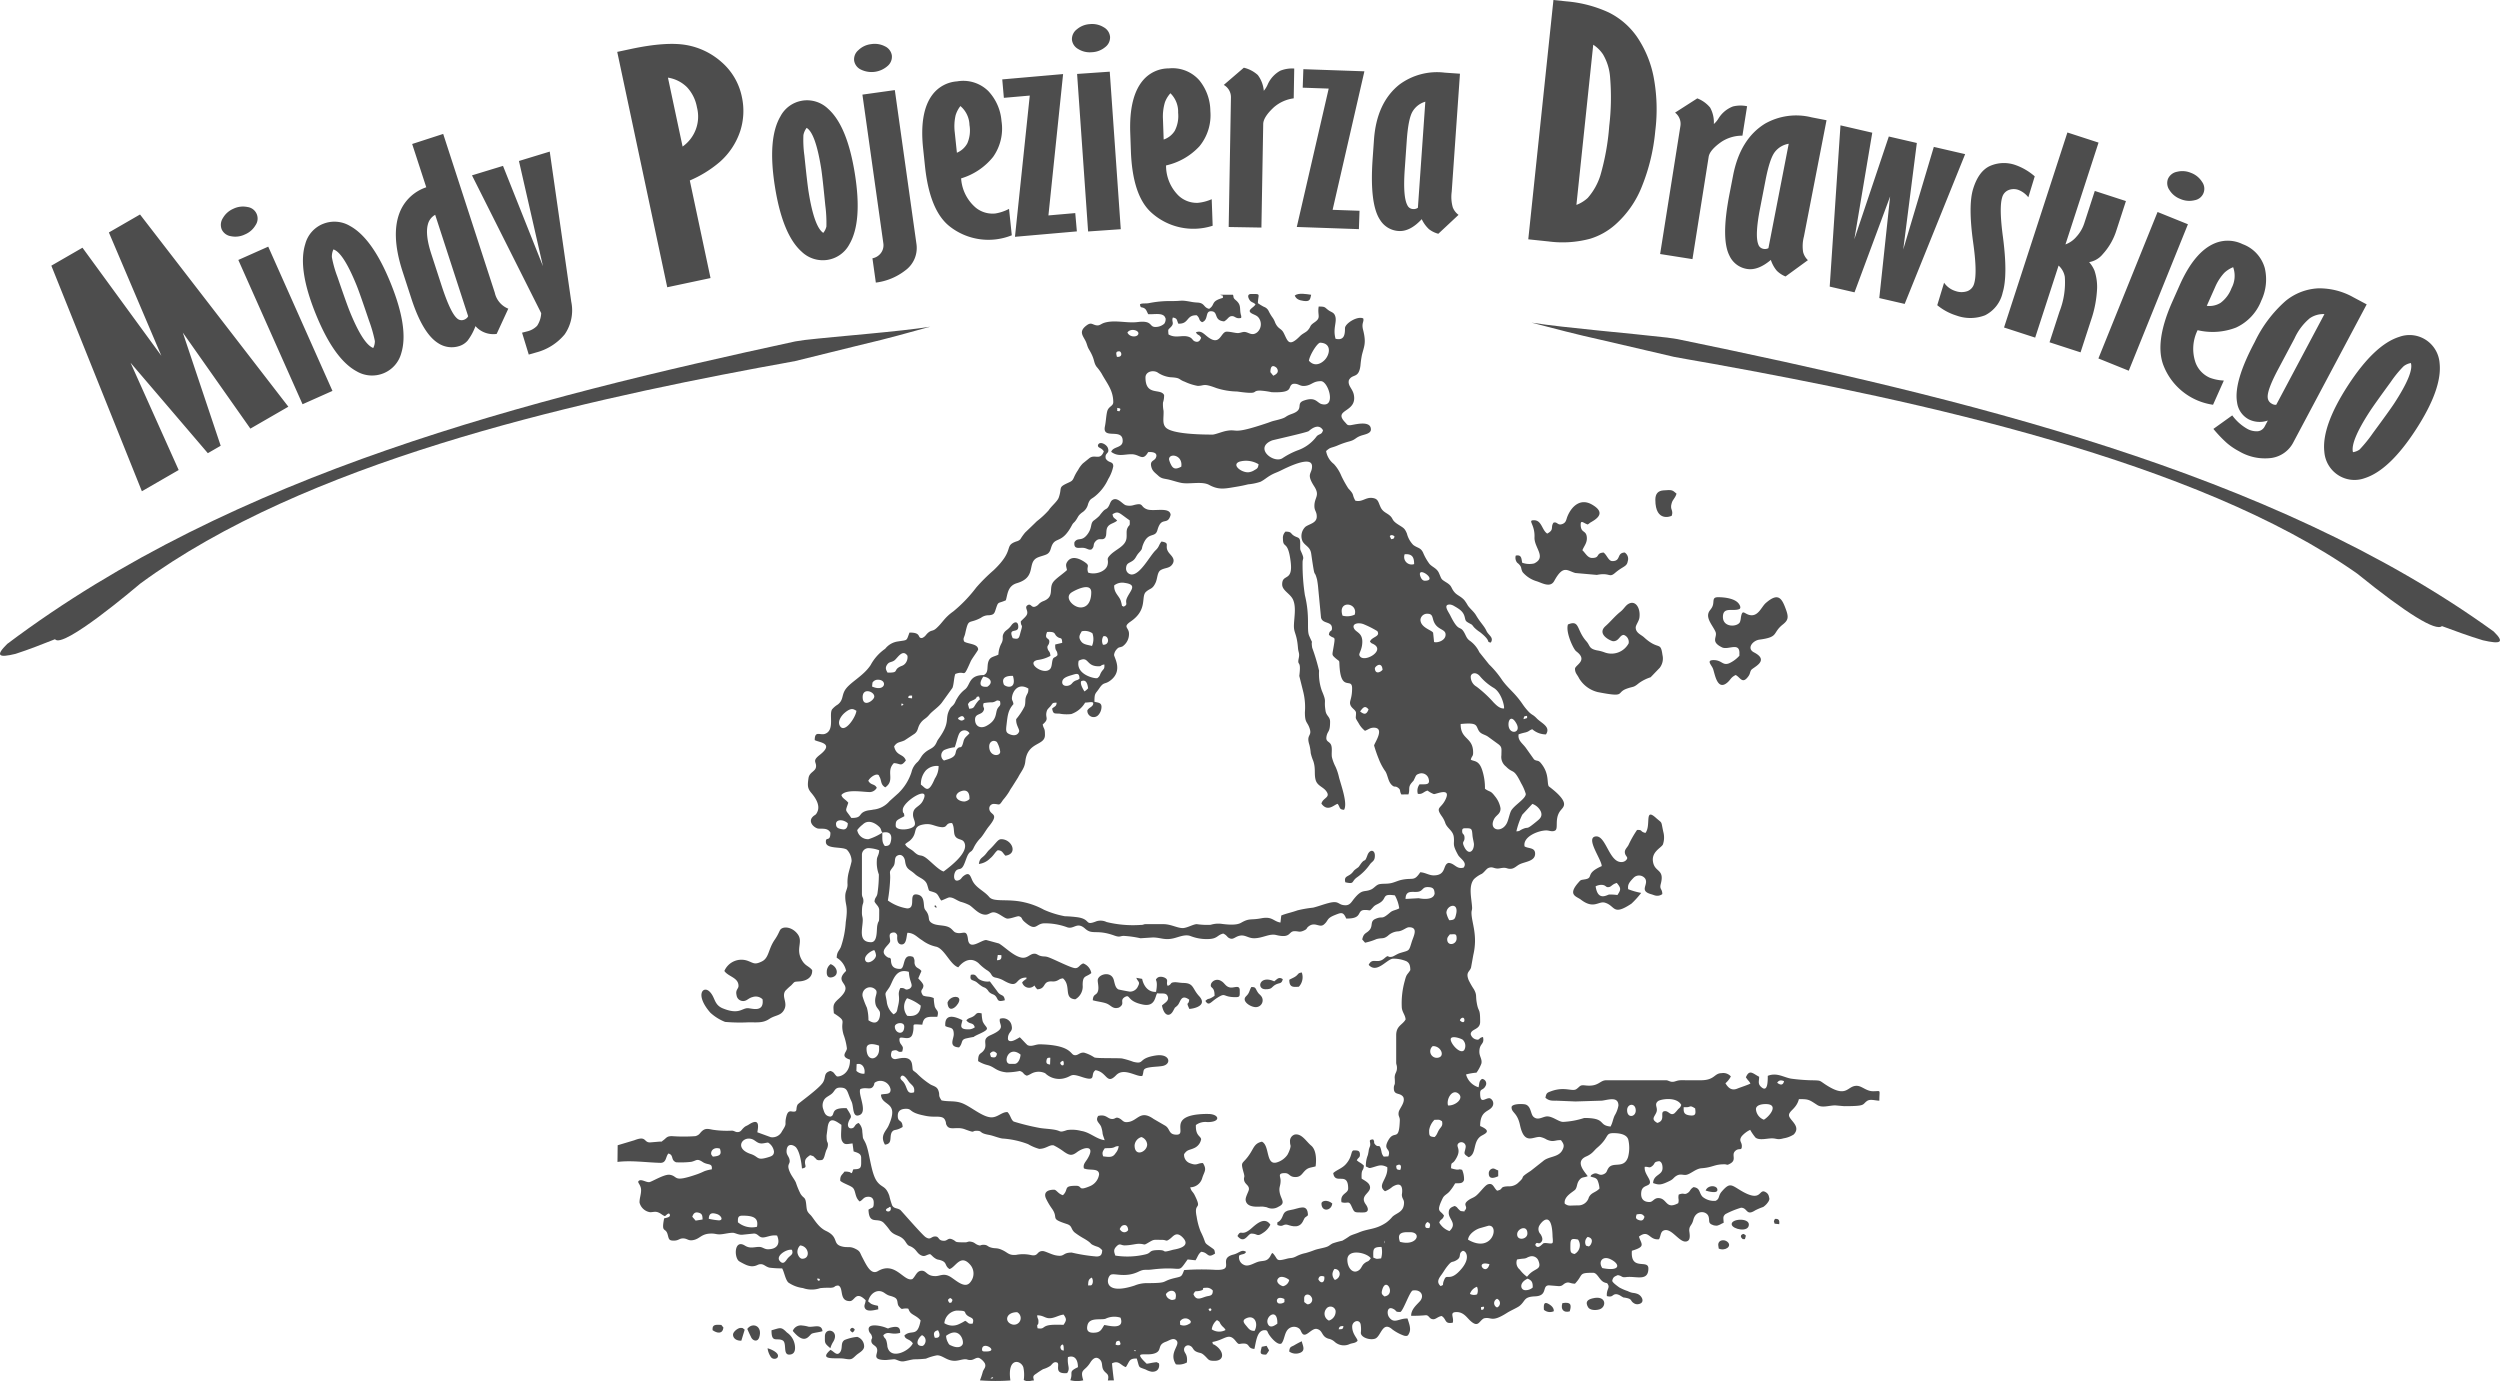 <svg id="Group_16033" data-name="Group 16033" xmlns="http://www.w3.org/2000/svg" xmlns:xlink="http://www.w3.org/1999/xlink" width="441.572" height="243.99" viewBox="0 0 441.572 243.99">
  <defs>
    <clipPath id="clip-path">
      <rect id="Rectangle_3246" data-name="Rectangle 3246" width="441.572" height="243.99" fill="#4d4d4d"/>
    </clipPath>
  </defs>
  <g id="Group_16032" data-name="Group 16032" clip-path="url(#clip-path)">
    <path id="Path_20919" data-name="Path 20919" d="M425.829,64.121a2.951,2.951,0,0,0-1.283.569,19.768,19.768,0,0,0-2.278,2.788c-1.913,2.621-3.156,4.365-3.709,5.217q-3.441,5.3-2.956,7.172a2.681,2.681,0,0,0,1.166-.465,24.2,24.2,0,0,0,2.374-2.935q2.943-3.99,3.773-5.257,3.47-5.344,2.913-7.089m2.652-4.085a5.368,5.368,0,0,1,2.422,4.115q.493,4.512-4.186,11.726-4.662,7.178-9.035,8.577a5.305,5.305,0,0,1-4.706-.541,5.375,5.375,0,0,1-2.431-4.12q-.5-4.494,4.174-11.708,4.674-7.194,9.036-8.577a5.289,5.289,0,0,1,4.726.528m-17.919-4.555a4.21,4.21,0,0,0-2.593.735,9.94,9.94,0,0,0-2.687,3.554l-2.912,5.48c-1.315,2.471-1.919,4.134-1.824,4.992a1.3,1.3,0,0,0,.714,1.059,1.189,1.189,0,0,0,.787.194Zm7.463-1.719L405.108,78.055a5.173,5.173,0,0,1-3.935,2.839,8.964,8.964,0,0,1-5.693-1.188,11.435,11.435,0,0,1-2.171-1.472,23.18,23.18,0,0,1-2.361-2.476l3.331-2.387a8.532,8.532,0,0,0,2.523,2.3,3.383,3.383,0,0,0,1.982.5A1.539,1.539,0,0,0,400,75.34l.566-1.065a4.336,4.336,0,0,1-3.363-.2,3.955,3.955,0,0,1-2.073-3.018q-.63-3.609,3.118-10.646a22.611,22.611,0,0,1,5.449-7.25,9.824,9.824,0,0,1,5.755-2.231,12.242,12.242,0,0,1,6.242,1.591Zm-23.586-6.567a4.94,4.94,0,0,0-1.568,1,8.8,8.8,0,0,0-1.619,2.518l-1.472,3.305a3.724,3.724,0,0,0,2.429-.521,5.7,5.7,0,0,0,1.945-2.614,4.552,4.552,0,0,0,.285-3.692m-3.551,24.3a11.062,11.062,0,0,1-8.706-6.817q-1.7-4.166,1.515-11.39l1.3-2.924Q387.6,44.513,391.133,43a5.959,5.959,0,0,1,4.982.126,6.311,6.311,0,0,1,3.913,4.233,8.715,8.715,0,0,1-.621,5.744,8.655,8.655,0,0,1-4.462,4.756,11.452,11.452,0,0,1-6.783.46,7.425,7.425,0,0,0-.351,5.772,4.7,4.7,0,0,0,2.519,2.633,8.007,8.007,0,0,0,2.465.491Zm-9.8-34.047,5.363,2.166L376,65.479l-5.362-2.166Zm5.895-6.913a3.9,3.9,0,0,1,1.959,1.586,2.053,2.053,0,0,1-1.313,3.249,3.905,3.905,0,0,1-2.511-.221,3.857,3.857,0,0,1-1.929-1.573,2.124,2.124,0,0,1-.263-1.972,2.17,2.17,0,0,1,1.6-1.259,3.869,3.869,0,0,1,2.455.19M365.163,23.4l5.5,1.787-5.844,17.986a4.619,4.619,0,0,0,1.946-1.37,6.459,6.459,0,0,0,1.379-2.367L370,33.727l5.5,1.787-1.676,5.158a11.216,11.216,0,0,1-2.431,4.235A3.958,3.958,0,0,1,369,46.3a5.248,5.248,0,0,1,.947,1.5,9.088,9.088,0,0,1,.462,3.095,19.941,19.941,0,0,1-1.089,5.7l-1.834,5.642-5.48-1.78,1.758-5.411a14.064,14.064,0,0,0,.942-6.147,3.44,3.44,0,0,0-1.1-1.993l-4.136,12.726-5.5-1.787ZM343.381,49.934a3.8,3.8,0,0,0,2.046,1.482,3.139,3.139,0,0,0,2.063.012,1.957,1.957,0,0,0,1.205-1.361c.386-1.263.326-3.684-.185-7.283q-.891-6.485-.006-9.394.961-3.146,2.976-4.072a6.118,6.118,0,0,1,4.5-.171,10.476,10.476,0,0,1,3.413,2l-1.131,3.7a4.081,4.081,0,0,0-1.812-1.324,2.468,2.468,0,0,0-1.7.058,1.915,1.915,0,0,0-1.114,1.309q-.552,1.806.144,6.993.879,6.731-.047,9.775a5.9,5.9,0,0,1-3.113,4.03,7.215,7.215,0,0,1-5.046.051,9.974,9.974,0,0,1-3.4-1.832Zm-18.3-27.795,5.614,1.3L327.53,42.254l6.089-18.144,4.949,1.143-2.4,18.809,5.4-18.116,5.533,1.278L336.421,53.68l-4.485-1.035,1.912-17.94-6.286,16.93-4.384-1.012Zm-9.142,3.254a3.871,3.871,0,0,0-2.426,1.421q-.918,1.143-1.665,4.986l-.975,5.019q-.928,4.769-.307,6.347a1.141,1.141,0,0,0,.84.773,1.3,1.3,0,0,0,.949-.109Zm-3.156,20.514q-2.326,1.971-4.321,1.579a4.106,4.106,0,0,1-2.978-2.3q-1.551-2.991-.007-10.914l.639-3.291q1.251-6.433,5.634-9.137a11.164,11.164,0,0,1,8.216-1.122l2.651.515-3.991,20.53a6.753,6.753,0,0,0-.144,2.746,2.986,2.986,0,0,0,.847,1.44l-3.952,2.879a4.61,4.61,0,0,1-1.543-1.011,5.737,5.737,0,0,1-1.051-1.912m-10.069-24a4.242,4.242,0,0,0,.827-.991A5.124,5.124,0,0,1,306.1,18.8a5.616,5.616,0,0,1,2.487-.036l-.824,5.2a6.658,6.658,0,0,0-3.7,1.08c-1.378.965-2.136,1.851-2.263,2.652l-2.862,18.072-5.712-.9,3.586-22.635a2.483,2.483,0,0,0-.95-2.339l3.929-2.519A5.561,5.561,0,0,1,302.056,19a5.408,5.408,0,0,1,.659,2.908M281.411,7.9l-2.973,28.293a6.186,6.186,0,0,0,2-1.231,11.032,11.032,0,0,0,2.24-4,42.678,42.678,0,0,0,1.558-8.688A42.639,42.639,0,0,0,284.4,13.8a9.33,9.33,0,0,0-1.246-4.168A6,6,0,0,0,281.411,7.9M274.382,0l2.293.241A22.3,22.3,0,0,1,284.1,2.176a13.211,13.211,0,0,1,5.048,4.343,19.077,19.077,0,0,1,2.913,6.992,30.764,30.764,0,0,1,.307,9.618,34.538,34.538,0,0,1-2.392,9.88,17.582,17.582,0,0,1-4.681,6.677,12,12,0,0,1-4.4,2.474,18.8,18.8,0,0,1-7.349.489l-3.61-.379ZM251.753,17.96a3.877,3.877,0,0,0-2.235,1.706q-.771,1.246-1.044,5.152l-.357,5.1q-.339,4.848.469,6.337a1.137,1.137,0,0,0,.928.665,1.3,1.3,0,0,0,.928-.223Zm-.632,20.746q-2.07,2.24-4.1,2.094a4.106,4.106,0,0,1-3.236-1.922q-1.9-2.779-1.338-10.831l.235-3.345q.458-6.538,4.478-9.755a11.164,11.164,0,0,1,8.018-2.116l2.693.188-1.459,20.863a6.767,6.767,0,0,0,.191,2.744,2.98,2.98,0,0,0,1.017,1.325l-3.571,3.34a4.582,4.582,0,0,1-1.655-.815,5.751,5.751,0,0,1-1.276-1.77M230.21,12.22l10.782.376-5.615,24.465,4.755.167-.113,3.244-10.969-.383,5.636-24.442-4.59-.16Zm-6.987,3.817a4.249,4.249,0,0,0,.682-1.1,5.122,5.122,0,0,1,2.236-2.45,5.629,5.629,0,0,1,2.458-.381l-.092,5.264a6.657,6.657,0,0,0-3.514,1.585c-1.23,1.147-1.857,2.13-1.872,2.941l-.319,18.3-5.781-.1.4-22.914A2.484,2.484,0,0,0,216.155,15l3.54-3.041a5.559,5.559,0,0,1,2.47,1.294,5.4,5.4,0,0,1,1.058,2.788m-16.492.428a4.958,4.958,0,0,0-.969,1.59,8.785,8.785,0,0,0-.351,2.973l.126,3.616a3.718,3.718,0,0,0,1.954-1.533,5.7,5.7,0,0,0,.6-3.2,4.551,4.551,0,0,0-1.362-3.444m7.462,23.4a11.064,11.064,0,0,1-10.814-2.31q-3.35-3-3.63-10.9l-.113-3.2q-.224-6.4,2.284-9.311a5.964,5.964,0,0,1,4.533-2.07,6.312,6.312,0,0,1,5.373,2.09,8.708,8.708,0,0,1,1.959,5.434,8.658,8.658,0,0,1-1.924,6.231,11.452,11.452,0,0,1-5.9,3.386,7.423,7.423,0,0,0,2.215,5.342,4.709,4.709,0,0,0,3.419,1.263,8.007,8.007,0,0,0,2.43-.64ZM190.246,13.06l5.768-.4,1.946,27.825-5.769.4Zm2.267-8.8a3.9,3.9,0,0,1,2.456.566,2.144,2.144,0,0,1,1.1,1.68,2.142,2.142,0,0,1-.859,1.816,3.9,3.9,0,0,1-2.353.9,3.85,3.85,0,0,1-2.424-.568A2.127,2.127,0,0,1,189.335,7a2.176,2.176,0,0,1,.887-1.834,3.876,3.876,0,0,1,2.291-.905m-15.486,9.763,10.747-.941-2.592,24.968,4.741-.414.283,3.234-10.934.956,2.615-24.946-4.575.4Zm-7.39,4.709a4.96,4.96,0,0,0-.856,1.654,8.822,8.822,0,0,0-.143,2.99l.378,3.6a3.727,3.727,0,0,0,1.843-1.666,5.7,5.7,0,0,0,.378-3.236,4.556,4.556,0,0,0-1.6-3.341m9.076,22.823a11.066,11.066,0,0,1-10.948-1.55q-3.552-2.763-4.383-10.623l-.334-3.183q-.672-6.372,1.627-9.447a5.963,5.963,0,0,1,4.379-2.382,6.311,6.311,0,0,1,5.505,1.709,8.713,8.713,0,0,1,2.333,5.286,8.652,8.652,0,0,1-1.485,6.349,11.442,11.442,0,0,1-5.645,3.79,7.423,7.423,0,0,0,2.583,5.174,4.7,4.7,0,0,0,3.5,1.021,8.021,8.021,0,0,0,2.38-.807ZM152.327,16.712l5.725-.8,3.832,27.268a4.9,4.9,0,0,1-1.986,4.585,10.6,10.6,0,0,1-5.2,2.149l-.6-4.29a2.436,2.436,0,0,0,1.392-.8,2.292,2.292,0,0,0,.536-1.829ZM153.852,7.8a3.94,3.94,0,0,1,2.456.382,2.134,2.134,0,0,1,1.216,1.591,2.134,2.134,0,0,1-.73,1.865,4.286,4.286,0,0,1-4.712.662,2.112,2.112,0,0,1-1.213-1.569,2.112,2.112,0,0,1,.75-1.874A3.829,3.829,0,0,1,153.852,7.8M142.478,22.587a2.949,2.949,0,0,0-.572,1.281,19.8,19.8,0,0,0,.172,3.6c.332,3.227.576,5.354.734,6.357q.988,6.239,2.6,7.308a2.683,2.683,0,0,0,.555-1.126,24.3,24.3,0,0,0-.2-3.77q-.483-4.935-.715-6.431-1-6.292-2.578-7.218m-.762-4.81a5.37,5.37,0,0,1,4.553,1.437Q149.655,22.238,151,30.73q1.34,8.453-.975,12.42A5.309,5.309,0,0,1,146.17,45.9a5.382,5.382,0,0,1-4.564-1.435q-3.381-3-4.731-11.494-1.343-8.473.975-12.42a5.289,5.289,0,0,1,3.866-2.771m-23.738-4.065,2.587,12.172a6.482,6.482,0,0,0,2.534-6.936A6.983,6.983,0,0,0,121.34,15.4a6.1,6.1,0,0,0-3.362-1.688m-8.957-4.547,2.433-.518q6.2-1.317,9.767-.693a12.653,12.653,0,0,1,6.3,3.075,11.06,11.06,0,0,1,3.517,6.1,11.608,11.608,0,0,1-.31,6.073,12.506,12.506,0,0,1-3.582,5.392,20.5,20.5,0,0,1-5.307,3.285L125.5,49.113l-7.646,1.625ZM83.366,30.973,88.845,29.3,95.9,47.01l-4.24-18.574L97.1,26.775l3.8,26.515a7.478,7.478,0,0,1-1.157,5.764,9.721,9.721,0,0,1-5.067,3.207q-.607.186-1.282.368l-1.183-3.867.944-.24a3.6,3.6,0,0,0,1.714-.977,4.411,4.411,0,0,0,.722-2.235Zm-6.5,6.97a2.641,2.641,0,0,0-1.28,1.653c-.349,1.238-.148,2.991.6,5.278l1.784,5.491q1.588,4.891,2.769,5.879a1.171,1.171,0,0,0,1.139.26,1.443,1.443,0,0,0,.544-.3.909.909,0,0,0,.264-.357ZM72.8,25.433l5.48-1.779L87.394,51.7a3.943,3.943,0,0,0,2.385,2.822l-2.055,4.457A4.186,4.186,0,0,1,83.982,57.6a9.807,9.807,0,0,1-1.4,2.578,3.221,3.221,0,0,1-1.406.928,4.341,4.341,0,0,1-3.794-.5q-2.726-1.711-4.732-7.9l-1.539-4.74q-2.2-6.765-.339-10.851a7.654,7.654,0,0,1,4.519-4.036ZM58.891,44.058a2.946,2.946,0,0,0-.27,1.377A19.918,19.918,0,0,0,59.6,48.9c1.05,3.07,1.766,5.088,2.146,6.03q2.367,5.856,4.18,6.534a2.685,2.685,0,0,0,.288-1.22,24.283,24.283,0,0,0-1.042-3.629q-1.581-4.7-2.143-6.106-2.388-5.909-4.136-6.453m-1.825-4.515a5.37,5.37,0,0,1,4.76.376q3.979,2.184,7.2,10.155,3.206,7.933,1.844,12.322a5.31,5.31,0,0,1-3.143,3.544,5.38,5.38,0,0,1-4.769-.372q-3.971-2.165-7.2-10.135-3.213-7.954-1.843-12.321a5.29,5.29,0,0,1,3.143-3.569M42.094,45.915l5.283-2.352L58.722,69.045,53.439,71.4Zm-.878-9.042a3.9,3.9,0,0,1,2.5-.308,2.054,2.054,0,0,1,1.425,3.2,3.909,3.909,0,0,1-1.9,1.652,3.851,3.851,0,0,1-2.472.3,2.125,2.125,0,0,1-1.6-1.181,2.173,2.173,0,0,1,.206-2.027,3.885,3.885,0,0,1,1.843-1.634M9.067,46.927l5.5-3.174L28.5,62.841,19.231,41.059l5.5-3.175,26.2,33.951-6.707,3.871L32.288,58.743,38.98,78.734l-2.27,1.311L23.059,64.071l8.5,18.948-6.5,3.75Z" fill="#4d4d4d"/>
    <path id="Path_20920" data-name="Path 20920" d="M9.713,112.9c1.332,1.853,14.353-9.226,15.083-9.834,29.053-21.344,75.781-31.837,109.17-38.1,2.172-.376,6.538-1.205,6.538-1.205,20.2-5.023,12.264-2.89,23.806-6.059-5.4.876-16.391,1.685-22.186,2.35-.182.021-1.652.25-1.652.25C93.531,70.466,41.523,83.464,1.27,113.739c-2.164,2.132-1.492,2.476,1.472,1.751,2.324-.748,4.68-1.679,6.971-2.586" fill="#4d4d4d"/>
    <path id="Path_20921" data-name="Path 20921" d="M431.315,110.587c-1.045.971-6.168-2.148-14.95-9.26-28.394-20.012-78.031-30.6-113.7-37.052-2.326-.391-6.989-1.243-6.989-1.243-21.376-5.02-13-2.9-25.166-6.043,5.79.92,17.743,1.908,24,2.644.2.023,1.774.265,1.774.265,49.923,10.3,104.94,23.277,144.17,51.641,2.028,1.983,1.228,2.278-1.909,1.553-2.431-.732-4.866-1.63-7.234-2.505" fill="#4d4d4d"/>
    <path id="Path_20922" data-name="Path 20922" d="M221.75,53.76c-.246.594-1.8,1.054-.507,1.68.56.271.973.365,1.279,1.028a1.894,1.894,0,0,1-.456,2.219c-.939.755-1.54-.047-2.273-.059-.4-.007-.789.226-1.233.2-.529-.027-1.225-.246-1.887-.246-1.136,0-1.087,2.885-3.65.684-.644-.554-1.072-.871-1.794-.562.4.666.514.233.926.963-.147.376-.377.839-.992.669-.584-.161-.453-.567-1.157-.825-1.172-.43-2.317.328-3.618-.443-.089-1.029-.081-.775.436-1.322.676-.718.041-.9.335-1.662.8.136.67.409.962,1.083,1.933.093,1.356-1.563,3.264-1.478.669.633.234.8.933,1.222,1.19-.393.5-1.937,1.556-1.937,1.425,0,.383,1.617,2.332,1.793.635-.33.766-.852,1.278-.922.685-.094.712.536,1.731.314a.842.842,0,0,0-.037-.543c-.3-1.2.158-1.723-.953-2.641-.524-.432-.258-.594-.463-.913H215.53c.558.3.43-.1.474.554-2.25.614-1.284,1.185-2.441,1.935-1.025-.246-.732-1.02-2.017-1.108a8.969,8.969,0,0,1-.984-.1c-2.211-.41-1.555-.158-3.685-.166a18.558,18.558,0,0,0-3.959.368c-.577.112-1.245-.037-1.568.216.115.754.264.383.789.7.351.214.448.657.669,1.03.98.087,2.611-.339,2.993.588.105.256.069.048.086.326a1.389,1.389,0,0,1-.249.779,2.362,2.362,0,0,1-1.563.569c-1.153,0-.431-1.2-3.133-.87-1.921.238-3.915-.414-5.793.1-.739.2-.881.614-1.583.463-.663-.144-.854-.56-1.643.028-1.42,1.058-.686,1.77-.2,2.725.3.587.28.947.635,1.54,1.1,1.827.713,2.148,1.329,3.041a8.591,8.591,0,0,1,.915,1.249c.882,1.641,2.032,2.886,2.032,4.994,0,.774-.863.691-1.094,1.728-.182.82-.2,1.719-.381,2.571-.507,2.431,3.141.179,3.141,2.544,0,1.309-1.675.936-2.031,1.945,1.246.908,2.2.421,3.608.421,1.445,0,1.943,1.344,2.922-.375.831-.071,1.774.115,1.355,1.013-.286.614-1.144.431-.765,1.707.2.671.667.955,1.21,1.46.6.557,1.093.486,1.925.693.713.177,1.425.426,2.125.563,1.434.281,3.654-.333,4.913.354,1.733.947,2.805.661,4.73.344.866-.143,1.36-.243,2.172-.444a9.358,9.358,0,0,0,2.181-.454c.71-.364,1.041-.713,1.709-1.105.735-.431,1.074-.49,1.8-.843.954-.465,5.591-2.853,5.591-.768,0,1.386-1.1,1.223.381,3.525,1.07,1.665.035,1.9.035,3.474,0,.885.416.943.416,1.866,0,1.137-1.254,1.278-1.98,1.788a2.258,2.258,0,0,0-.54,2.556c.465.858,1.359.964,1.537,2.2.738,5.143.46,2.43,1.034,4.579a14.714,14.714,0,0,1,.216,1.641l.486,5.085c.276,1.143,1.855.614,1.931,1.781.054.83-.443.3-.537,1.252,1.028,1,1.256-.307.7,2.863-.112.637-.115.732.278,1.1,1.125,1.04.76.174.93,2.031.364,3.992,2.188,1.506,2.188,3.459,0,2-.587,2.248-.279,2.993.243.586.972.852.972,1.362,0,1.048-.251.669.439,1.766a4.369,4.369,0,0,0,1.142,1.386c.7-.279.915-.554,1.555-.554,2.077,0,.056,2.8.056,3.157a24.158,24.158,0,0,0,.824,2.372,9.921,9.921,0,0,0,1.2,2.235c.415.729.458,1.738,1.083,2.344.584.566.556.059,1.168.536.488.382.166.518.538,1.151l1.25-.014c.32-.87-.136-1.24.591-2.074.453-.522.226-.182.549-.841.168-.34.2-.566.708-.722a1.292,1.292,0,0,1,1.724.89c.32,1.168-.61.938-1.609.972a1.914,1.914,0,0,0-.3,1.675c.842.128.979-.364,1.711-.575a4.5,4.5,0,0,0,1.116.623c.372.053,3.241-1.337,2,1.074-.8,1.559-1.777,1.187-.563,2.884a4.436,4.436,0,0,1,.617,1.248c.4.929,1.35,1.264,1.474,2.409.142,1.313-.337,1.161.755,3.142.345.626,1.7,1.3.976,2.226-1.26.361-1.554-.748-2.645-.83-1.1.263-.316,2.206-2.643,2.206-.832,0-1.464-.5-2.366-.554-1.133,1.681-1.244.908-3.3,1.342-.639.135-1.187.424-1.814.57-.788.184-1.476.059-2.121.2-.547.117-.891.673-1.41.915-1.251.584-1.543-.182-3.026,1.622-.438.532-.726,1.181-1.52,1.181-1.417,0-1.014-.9-2.969-.4-.97.247-1.893.612-2.779.824a20.51,20.51,0,0,0-2.763.48c-.989.362-2.082.568-2.854.912l-.142,1.24c-1.267-.209-1.417-1.127-3.363-.757s-2.07-.08-3.6.8c-.87.5-2.527.305-3.537.173a4.573,4.573,0,0,0-1.825.181,12.692,12.692,0,0,1-2.449-.115c-.619,0-1.732.693-2.489.693-.986,0-2.07-.693-3.421-.693h-3.108c-.456,0-.289.139-.936.139a19.731,19.731,0,0,1-5.967-.51,2.476,2.476,0,0,0-1.752-.158c-2.236.892-.929-.3-3.35-.683a21.623,21.623,0,0,0-2.293-.186,16.47,16.47,0,0,1-3.67-1.139,13.439,13.439,0,0,0-3.5-1.325c-2.978-.691-5.378.042-6.191-.945-.919-1.116-2.426-1.6-3.035-3.05-.345-.824-.543-1.368-1.49-.649-.42.32-.381.6-.935.779-1.006.333-.856-1.427-.27-1.823.447-.3.649-.051,1.026-.525.409-.516.681-1.813,1.069-2.357.378-.528.457-.244.827-.9a6.519,6.519,0,0,1,1.329-1.922c.5-.578.927-1.393,1.426-2.005,2-2.454.191-1.888.077-3.1a.793.793,0,0,1,.729-.877c1.139,0,.92.471,1.686-.689a11.04,11.04,0,0,0,1.124-1.528,6.315,6.315,0,0,1,.466-.757l1.089-1.728c.5-1,1.141-1.593,1.268-2.794.375-3.55,3.47-2.722,3.47-4.673,0-1.355-.195-.909-.4-1.867,1.285-1.093.321-1.13.737-2.4.113-.346.4-.53.662-.853.426-.521.254-.576,1.058-.6,0,.695-.41.668-.786,1.054.181.987.381.847,1.281.887a6.987,6.987,0,0,0,2.094.074,4.593,4.593,0,0,0,2.449-2.023c.732-.007,1.512-.283,1.43.213-.1.578-.718.593-1.036,1.16a1.114,1.114,0,0,0,1.952.806,2.193,2.193,0,0,0,.546-1.428c0-.764-.625-.737-1.249-.894,0-1.6.169-1.356.84-2.352.831-1.233.957-.665,1.911-1.358,2.375-1.726.718-4.1.718-4.573a1.746,1.746,0,0,1,.437-.958c.428-.491.454-.284,1.04-.532a2.642,2.642,0,0,0,1.159-2.243c0-1.159-1.185-1.147.311-2.176,3.07-2.112,1.737-4.383,2.7-5.239.75-.667,1.126-.4,1.68-1.591.363-.778.276-1.837.89-2.224.767-.483,1.623-.256,2.133-1.133s-.3-1.447-.688-1.977c-.9-1.219.4-1.671-1.282-1.953-.522.623-.347.877-1.046,1.549-1.016.978-2.68,4.28-4.23,4.28a1.05,1.05,0,0,1-.983-1.155c.072-.879.515-.823,1.157-1.267.563-.389.573-.825,1.091-1.4.826-.916.354-.554.831-1.663.9-2.085,2.064-.942,2.459-2.363.719-2.584,1.776-.649,2.331-2.686-.118-1.487-2.984-.54-4.171-.984-1.262-.473-.515-1.208-2.294-.76a2.52,2.52,0,0,1-1.487.034c-.59-.227-1.433-1.494-2.329-.922-.342.217-.432.711-.647,1.083-.335.576-.436.391-.9.8a9.377,9.377,0,0,0-.772.937,8.831,8.831,0,0,1-1.026.845c-.608.549-.177,1.262-1.114,2.462-1.019,1.3-1.619.383-2.247,1.325-.142,1.045.429,1.048,1.113,1,1.1-.079,1.229.467,1.882.291.642-.547.178-.85.735-1.447.7-.752,1.138-.022,1.7-.625l.14-.344c.119-.583-.02-1.177.353-1.658.406-.523,1.082-.557,1.62-1.021-.44-.493-.713-.385-.817-1.132,1.07-.645,1.12-.231,3.03,1.087.064,1.2-.046.624-.4,1.368-.252.523-.071,1.161-.171,1.832-.217,1.444-1.94,1.9-2.943,3-.671.733-.166.679-.39,1.647-.291,1.257-2.29,1.823-3.437,1.371-.36-1.06.353-1.144-.434-1.725-.87-.643-2.386-1.412-3.222-.217-.395.563-.2.867-.078,1.5-.609.6-1.922,1.452-2.407,2.085-.851,1.11.17,2.41-1.418,3.248-.315.167-.44.161-.743.347-.4.248-.432.41-.679.581-1.085.752-1-.508-1.723-.045-.6.381.172.935-.1,1.619-.167.423-.769.86-1.093,1.243.025,1.072.418.35.045,1.6s-.226,1.666-1.467,1.353c-.9-2.024.981-.716.981-2.02,0-1.031-.736-.939-1.217-.259-.584.826-1,.83-1.311,1.345-.452.757,0,.881-.4,1.768a4.522,4.522,0,0,0-.581,2.067c-.79.419-1.494.324-1.79,1.3-.276.915.106,1.883-.8,2.317-2.739,0-2.309,1.81-3.357,2.565a5.278,5.278,0,0,0-1.366,1.6c-.256.361-.276.636-.553,1s-.477.392-.722.843c-1,1.836.251,2.168-2.006,5.29-.306.424-.253.544-.548,1-.439.681-1.089.756-1.777,1.34-.75.637-.716.966-1.3,1.654A3.425,3.425,0,0,0,161,136.365a8.995,8.995,0,0,1-2.32,3.733l-1.558,1.4A4.307,4.307,0,0,1,154.24,143c-.464.115-.827.088-1.3.243-1.421.469-.55,1.247-2.575,1.233-1.1-1.649-1.1-.96-.531-2.686-.457-.6-1.063-.749-1.217-1.371.9-1.094,3.755-.517,5.064-.517a1.446,1.446,0,0,0,1.181-.756c-.38-.767-1.032-.388-1.494-1.245.45-.841,1.826-1.541,1.956-.721.008.054.054.072.066.095.35.719.136,1.3.973,1.794,1.816-1.255.04-2.79,1.517-4.279,1.163.038,1.215.711,2.117-.466-.4-1.238-1.673-.722-2.069-2.488.52-.821.95-.657,1.843-1.065l1.777-1.175c.7-.555.456-1.077,1.057-1.9.538-.735.9-.693,1.521-1.442.565-.681,1.594-1.31,2.217-2.132l1.893-2.629c.259-.689.245-1.8.5-2.452,1.989-.769,1.239,1.106,2.724-2.242.2-.456,1.306-1.919,1.306-2.076,0-1.047-1.8-.948-2.459-1.4-.277-.585.017-.715.172-1.417.633-2.867.562-1.586,2.794-2.793a2.243,2.243,0,0,1,1.411-.438c.71-.077.91-.214,1.106-.8.6-1.807.324-1.16,1.87-1.847.325-1.056.3-2.536,1.963-3.027,3.478-1.029,1.8-3.476,3.471-4.434.521-.3,1.5-.46,1.9-.729.642-.427.535-1.049.919-1.721.678-1.188,1.771-.246,3.4-3.311.264-.5.341-.417.621-.782.546-.714.38-.864,1.161-1.482a2.373,2.373,0,0,0,1.093-1.526c.365-.992.587-.823,1.269-1.4a8.3,8.3,0,0,0,2.287-3,6.869,6.869,0,0,0,.891-2.252c0-.956-.806-.5-1.327-1.367-.243-1.1.77-.795.369-1.885-.229-.621-1.463-1.292-1.748-.488-.046.566.586.365,1.04,1.1-.665,1.725-1.564.413-2.58,1.217l-1.121.907a4.891,4.891,0,0,0-.85,1.17,7.342,7.342,0,0,0-.728,1.313c-.266.6-.418.668-1.053.958-1.823.835-.992.77-1.628,2.589-.242.691-1.328,1.533-1.774,2.245a15.462,15.462,0,0,1-2.1,1.942c-.734.725-1.213,1.181-2.057,1.987a9.284,9.284,0,0,0-.847,1.184,1.411,1.411,0,0,1-.7.394c-2.32.8-.151,1.406-4.048,5.107a30.887,30.887,0,0,0-3.044,3.028,25,25,0,0,1-4.03,4.207c-1.662,1.173-1.873,1.975-3.052,3.021-.6.53-.78.268-1.335.693-.5.383-.516.738-1.163,1.009-.922.046.016-.988-2.218-.964-.574,1.537-.281,1.281-1.984,1.561a3.458,3.458,0,0,0-2.308,1.3,8.188,8.188,0,0,0-2.569,2.874c-1.334,2.038-3.837,3.121-4.607,4.564-.493.922-.241,1.641-1.18,2.4a4.144,4.144,0,0,0-1.018.857c-.6.895.518,3.685-1.248,4.33-.867.317-1.819-.649-1.823,1.107.752.429,3.571.511.873,2.625-1.432,1.122-.483,1.219-.655,2.166-.141.776-1.165.873-1.318,1.928-.189,1.295-.183,1.809.49,2.6.717.841,1.611,2.163,1.086,3.33-.307.684-.424.483-.828.895-.821.837.067,1.783.79,2.043.551.2,1.816-.255,2.334.766-.018,1.78-.871.55-.8,1.7.081,1.246,2.894.718,3.709,1.305a2.979,2.979,0,0,1,.834,1.975c0,.223-.41,1.612-.492,1.959a6.93,6.93,0,0,0-.226,2.244c.005.783-.4,1.136-.406,2.017-.013,1.705.544,1.616.09,4.585a16.627,16.627,0,0,1-.863,4.4c-.357.795-.693.822-.739,1.9a3.537,3.537,0,0,1,1.665,2.332c-2.521,2.372,1.9,2.063-1.367,4.973-1.035.923-.9,1.231-.8,2.5,2.571,1.663.96,1.1,1.706,3.754a10.693,10.693,0,0,1,.6,2.452c0,.666-1.278,1.415.541,1.988.078,2.572-1.9,3.1-2.322,2.952-.543-.476-.382-.7-1.125-.959-1.278.359-.747,1.083-1.314,2.019-.678,1.12-4.335,3.672-4.477,3.922-.426.751.1,1.328-.857,1.246-.377-.032-.871-.3-1.16.931-.358,1.52.26.985-.741,2.527a1.882,1.882,0,0,1-1.984,1.063l-2.38-.868c.1-.679.6-2.728-1.485-1.378-.469.306-.533.207-.95.6-.336.314-.443.637-.86.724-.542.113-.74-.235-1.212-.235a16.6,16.6,0,0,1-3.372-.161c-.726-.136-1.245-.306-1.827.182-.512.428-.45.707-1.218.949a29.088,29.088,0,0,1-4.159,0c-.924,0-.956.313-1.509.717-.507.372-.04.2-.821.262l-1.558.131c-1.134,0-.576-1.24-2.749-.384l-2.951.884-.033,2.943c2.521-.3,5.07.1,7.6.166,1.073,0,.888-1.106,1.4-1.651,1,.273.35,1.152,1.352,1.551a15.752,15.752,0,0,0,2.664-.079c.969-.2.973-.671,2.039.033.922.608,1.757.114,1.6,1.3a5.693,5.693,0,0,0-1.346.338,12.682,12.682,0,0,1-1.2.507c-4.432,1.538-3.3.374-4.859.107-.913-.156-3.054,1.159-3.571,1.288-.565.142-1.608-.715-1.994-.12-.152.234.486.673.486,1.549,0,.779-.278,1.394-.278,2.177a2.273,2.273,0,0,0,1.845,1.714c.573.017.913-.192,1.5.052.493.207.636.453,1.145.648.3-.223.694-.709.852-.313.212.533-.65.6-.992.708-.543,2.707.249,1.514.609,2.81.234.843.2,1.117,1.086,1.117.923,0,.943-.411,1.7-.39.7.019.836.44,1.652.311,1.33-.21,1.437-1.17,3.332-1.17.683,0,.925.184,1.555.139.73-.051,1.445-.263,2.178-.277.417,0,.951.382,1.662.35l2.071-.212c.74,0,.858.673,1.554.689s1.445-.494,2.551-.335c.614,1.445.007,2.422-1.617,2.422-.663,0-.927-.417-1.555-.417-.853,0-1.6.35-2.5-.222-1.925-1.223-1.955,2.118-1.03,2.757a11.5,11.5,0,0,0,1.11.589,3.2,3.2,0,0,0,1.15.3c.919-.028.953-.373,1.579-.373.561,0,.832.451,1.519.615a18.156,18.156,0,0,0,2.236.13c.379.655.554,1.941,1.084,2.485a5.8,5.8,0,0,0,2.59.988,4.61,4.61,0,0,0,3.05.014,13.1,13.1,0,0,1,1.816-.062c.994-.061.5-.334,1.349-.406,1.061.333.071,2.758,2.065,2.758.922,0,1-1.931,2.8-.157-.031.546-.281.827-.206,1.188.216,1.038,1.779.53,2.436.423-.07-.858.1-.524-.824-.805-.566-.172-.514-.251-.971-.6.319-1.409,1.656-2.345,2.875-1.493.92.644.861.378,1.727.765s.357,1.2.928,1.709c.486.563.4.27,1.088.274.756,0,.326.008.794.647.36.491,1.264.7,1.856,1.467-.557,3.1-1.593,1.507-2.858,2.644.124.789.93.56,1.486,1.4-.705,1.46-4.02,2.98-4.5.544a4.44,4.44,0,0,0-.191-1.057c-.221-.558-.328-.295-.528-.919.882-.856,1.295.02,2.973-.416.061-1.1-.556-1.2-1.61-.954-.74.173-.261.28-1.022-.008s-3.224-.846-2.9.519c.118.5.347.529.47.832.28.689-.026.524-.026.993,0,.933,1.136.73,1.036,1.84-.065.726-.808,1.57,1.555,1.57l1.4-.139c.483,0,.961.447,1.658.381.446-.043,1.34-.319,1.931-.367a20.217,20.217,0,0,0,2.065-.115,9.35,9.35,0,0,1,1.968-.592c1.018,0,1.691.971,3.11.971.641,0,1.327-.278,1.867-.278.4,0,.351.139.933.139.609,0,.942-.5,1.5-.375a2.521,2.521,0,0,1,1.034.971c.259.658-.165.921-.353,1.429a14.148,14.148,0,0,1-.518,1.57,36.614,36.614,0,0,0,5.379.013c-.6-4.184,1.872-3.611,2.286-2.322a6.241,6.241,0,0,1,.073,2.246c.909.435.9.11,1.805.076-.183-.684-.205-.811.381-1.184a14.175,14.175,0,0,1,1.228-.808,4.791,4.791,0,0,0,1.281-.582c.312-.267.491-.668.96-.65.029,0,.09.022.114.025.918.116-.77,2.139,1.894,1.9.614-.9-.017-1.242.142-2.823,1.425-.471,1.773.813,1.766,1.779-1.809.862-.779.855-1.351,2.3a4.641,4.641,0,0,0,2.294.021c-.645-2.062.238-1.524,1.227-3.117.339-.547.917-1.2,1.6-.652.728.585.3,1.316.784,2.018.437.638,1.03.569.728,1.775l1.078-.017c-.051-.16-.354-2.882-.335-3.007,1.234-.6,1.544.4,2.445.665.688-1.043.535-1.538,1.926-1.517.54,1.8.179,1.406,1.608,1.962a2.991,2.991,0,0,0,1.081.376c1.613.04,1.267-1.693,1.16-1.524-.025.039-.094-.045-.129-.054-.227-.055.148-.187-.844-.034-.386.059-.71.156-1.131.193-2.745-2.616.051-1.125,1.666-1.933,1.031-.516.184-1.417,1.747-1.955.495-.17,1.2-.717,1.719-.337,1.123.813-1.374,2.154.028,4.334a3.022,3.022,0,0,0,1.942-.326c.18-1.587-.5-1.592-.5-2.289a.728.728,0,0,1,1.045-.668c.6.261.457.743,1.142,1.055.652.3.785.091,1.385.64.826.755.661.967,1.8.967,1.862,0,1.687-1.717.139-2.744-.637-.423-.278.142-.517-.586,2.232-.361,2.86-1.758,4.1-.2.66.83.524.476,1.413.476,1.206,0,.62.87,1.919.951.3-1.221.433-3.31,1.814-3.31.538,0,.433.218.711.682.359.6,1.561,2.043,2.244,1.675.6-.653.5-2.078,1.38-2.686a1.492,1.492,0,0,1,1.539-.1c.52.287.437.533.741.975.636.928,1.672-1,2.622-.76,1.092.274.745,1.312,2.006,1.714a2.264,2.264,0,0,1,1.139.576,2.42,2.42,0,0,0,2.66.364c.566-.2.933-.127,1.34-.53.155-.336-.925-1.141-.925-2.539,0-.951,1.222-1.4,1.489-.44a5.229,5.229,0,0,1,.038,1.529c0,.859,1.687,1.369,2.549,1.026,1.037-.413,1.262-3.162,3-1.633a7.831,7.831,0,0,0,2.035,1.1,1.8,1.8,0,0,0,.205.05c.473.059.559-.047.775-.532.361-.812-.109-1.793-.312-2.531-1.521-.064-2.392,1.072-3.3-.289-.372-.558-.329-1.965.773-1.412.725.363.217.55,1.245.547.508-.161,1.639-3.561,2.178-3.789,1.47-.263,2.141.944,1.279,1.9-.609.677-1.539,1.423-1.541,2.56a22.691,22.691,0,0,0,2.594-.1c.6,0,.559.654,1.274.711.489.038.83-.463,1.526-.572.932.6.435,1.452,1.957,1.184.279-.971-.689-1.878.687-1.878,1.232,0,1.806.979,2.42,1.54,1.438,1.311,1.521.017,2.4-.43,1.4-.327,1.245.835,4.094-.979.606-.385,1.85-.933,2.2-1.221,1.1-.9.676-1.6,2.726-1.685,2.363-.093,1.141-1.944,2.488-1.944l1.711.139c.7,0,.731-.341,1.2-.542.648-.275.762.1,1.663.108,1.567-1.653.512-1.925,3.2-1.925.768,0,1.107,1.313,1.929,1.674.609.266.476-.02.752.5.229.552-.345.83-.249,1.94,1.161.307.906-.392,1.739-.328a1.843,1.843,0,0,1,.745.324c.681.386.187.173.965.334,1.082.223.642.528,1.35.945a1.03,1.03,0,0,0,.8.142c1.23-.226.613-1.516-.218-1.809-.763-.269-.784-.04-1.706-.49a8.569,8.569,0,0,1-1.508-.66c-.283-.217-1.182-.829-1.219-1.159.145-.682.407-.748.98-1,.848.143.6.465,1.49.348,1.71-.224,3.914.853,3.914-1.529,0-1.692-3.2.541-2.914-3.123,2.5-.748,1.68-1.12,1.248-2.5,1.8-1.344,1.755.687,3.543.467.311-.55.231-1.089.651-1.45,1.524-.981,3.1,2.58,4.454,1.729.5-.312.286-1.324.233-1.809,0-.929.45-.82.719-1.882.464-1.835,2.381-1.625,2.7-.58.223.73-.138,1.118.678,1.453.044.019.109-.008.136.045s.1.033.137.039c.6.09-.423.022.284.043a.883.883,0,0,0,.546-.082c.328-.1.468-.265.877-.4,0-.8-.225-1.063.319-1.546a15.075,15.075,0,0,1,2.764-1.13c1.184.026.869,1.52,2.494.467a10.517,10.517,0,0,1,1.418-.6,3.229,3.229,0,0,0,.98-1.061c.14-.383.133-.311.028-.748a1.1,1.1,0,0,0-.456-.725c-1.485-1.035-.546,2.059-4.638-.436-1.619-.987-1.866-1.346-3.27.276-.627.726-.29,1.245-1.066,1.613a3.172,3.172,0,0,1-2.29-.708c-.671-.7-.371-1.561-1.6-1.716-.7.435-.509.7-1.05,1.042-.629.4-.6-.121-1.571.282-.157.827.112.755-.078,1.513-2.268,1.225-1.925-.9-3.523-.9-.777,0-.938.695-1.555.695-1.1,0-1.606-.636-1.448-1.8.177-1.308,1.531-.873,1.531-1.712,0-.693-1.08-1.615-.923-2.707.742-.048.784.33,1.369-.173.529-.454.133-.681,1.18-.822.492.127.594.732.594,1.213,0,1.314-1.593,1.092-1.666,2.654,1.037.358,1.384.385,2.987-.41.631-.313.61-.564,1.156-.884.636-.374,1.059-.116,1.6-.148.79-.046,1.749-1.1,2.8-1.175,2.02-.144,2.234-.7,4.039-.7.583,0,.372.256,1.062-.137,1.14-.65.178-1.484.8-2.149.715-.76,1.231.051,1.231-.944,0-.761-.605-.874-.015-1.737a4.667,4.667,0,0,1,1.486-1.116,8.67,8.67,0,0,0,.953,1.381c.69.522,2.022.122,2.877.122s.957.313,2.047,0a4.633,4.633,0,0,0,1.821-.689c1.386-1.472-.843-2.539-.843-3.4,0-.789,1.322-1.152,1.749-2.837,1.747-.021,1.82.109,3.251,1.038.864.562,2.1.065,3.174.065l1.555.139c3.922,0,3.145-.267,4.046-.91.573-.41,1.456-.062,2.184-.062,0-2.066.382-1.664-1.1-1.664-1.191,0-1.94-.9-2.808-.954-1.81-.1-1.685,2.27-5.42-.109-1.4-.889-.814-.833-2.82-.878a32.606,32.606,0,0,1-3.4-.279c-1.324-.211-2.55-1.15-4.16-.5-.008.719.064,3.163-1.224,1.908-.559-.546-.3-.967-.3-1.746-1.1-.558-1.71-1.39-2.342.1.125.175.261.37.363.493a2.577,2.577,0,0,1,.439.6c-.3.205-1.73.66-2.319.9-1.046.435-1.653-.2-2.093-.949a4.008,4.008,0,0,0,.955-1.2,1.755,1.755,0,0,0-1.621-.581c-1.361,0-1.176,1.269-3.731,1.253-.831-.006-1.661,0-2.492,0-.368,0-.867-.026-1.222.011-.547.057-.819.267-1.265.267s-.755-.277-1.089-.277H283.708c-1.175,0-1.321,1.183-3.67.914-1.017-.116-.87.115-1.58.632-.728.529-2.042-.488-4.44.374-.789.284-.884.328-1.053,1.173.626.517,1,.526,2.029.517l3.27.136,4.65-.143c.986-.086,2.947-.873,2.947.86a5.011,5.011,0,0,1-.675,1.78c-.354.818-.323,1.192-.715,1.932-2.266-.213-.664-1.514-4.651-1.514a14.231,14.231,0,0,1-3.733.694c-.771,0-1.813-.973-2.8-.973-.775,0-1.638.822-2.446.058-.5-.486-.385-1.733-1.3-2.131-.4-.173-2.554-.215-2.554.465,0,1,1,.877,1.486,3.136.772,3.619,2.32,1.983,3.566,2.109a3.487,3.487,0,0,1,1.15.457c1.235.545,1.482.035,2.53.11.452.617.683.957.218,1.8-.7,1.267-2.4,1.009-3.4,1.908l-2.166,1.709c-2.277,1.465-.763.8-2.081,1.975a2.305,2.305,0,0,1-1.854.751c-1.757.062-.73.506-2,.777-.625-.506-.682-1.447-1.638-1.121-.567.193-1.512,1.644-2.237,2.127-.422.28-.62.3-1.012.55-1.512.985-.056,1.15-.837,1.954-.176.095.3.2-.5.112-.326-.037-.3-.093-.505-.277-.4-.359-.227-.388-.756-.648-.636.225-1.075.419-1.062,1.237.019,1.173,1.549,1.859.129,3.2a3.37,3.37,0,0,1-1.8-1.49c.223-.715.579-.416.833-1.244-.647-1.008-1.473-.516-.23-3.069.26-.533.744-.692,1.172-1.155a8.8,8.8,0,0,0,1.021-1.47c.689-.061,1.337.125,1.577-.61a4.014,4.014,0,0,0-.341-1.782c-.7-.189-.346,0-.971-.042a5.409,5.409,0,0,1-.979-.236c.019-1.273.169-.621.692-1.4,1.322-1.967.084-2.31.557-2.946a.768.768,0,0,1,1.326.655c-.17,1.076-.539,1.066.542,1.747,1.411-.568.691-2.624,2.073-3.676.519-.4,2.3-.841-.055-1.834,0-2.926,1.722-2.428,2.241-3.6a1.008,1.008,0,0,0-.5-1.3c-.8-.172-1.74,1.225-1.74-.906,0-.853.539-.454.952-1.275a.821.821,0,0,0-.612-1.247c-.568.365-.464.832-.618,1.484a3.256,3.256,0,0,1-2.213-2.269,9.944,9.944,0,0,1,1.85-.318,6.863,6.863,0,0,0,.862-1.611c.169-.784-.36-1.248-.36-2.074,0-1.58.955-1.233.644-2.608-.81.137-.516.568-1.156.446a1.294,1.294,0,0,1-1.015-.949c.032-.979,1.666-.727,1.666-2.178,0-2.7-.287-1.421-.622-3.519-.178-1.113.061-1.227-.466-2.213a13.562,13.562,0,0,1-.957-1.672c-.521-1.386.168-1.394.433-2.164l.4-2.229c.841-3.548-.319-5.714-.319-7.489,0-.368.128-.5.108-.9-.077-1.568-.7-3.78.338-5.028a5.025,5.025,0,0,1,1.386-.932c.472-.313.8-.9,1.182-1.041.839-.321.98.262,2.022.063,1.3-.248,1.126.153,1.956.088.608-.047,1.028-.567,1.549-.811,1-.467,2.7-.525,2.7-1.855,0-1.14-1.185-.864-1.863-1.288-.353-1.734,2.472-2.822,3.844-2.822.535,0,.98.293,1.512.043.669-.314-.051-1.849.794-3.272.359-.606,1.031-.932.769-1.764-.383-1.215-2.634-2.757-2.664-2.818-.329-.695.126-2.26-1.372-4.074-.513-.621-.685-.273-1.21-.654l-1.484-2.094c-.61-.8-1.418-1.28-1.24-2.34a10.368,10.368,0,0,1,1.209-.335c.723-.2.569-.338,1.2-.564a3.7,3.7,0,0,0,2.42.915c.879-1.332-.708-1.925-1.584-2.786a4.249,4.249,0,0,0-.662-.59,3.824,3.824,0,0,1-.709-.529,10.484,10.484,0,0,1-1.185-1.456c-1.4-2.042-2.417-2.616-3.577-4.2a16.764,16.764,0,0,0-2.33-2.805L261.3,115.21a5.17,5.17,0,0,0-1.778-2.1c-.54-.432-.588-.885-.978-1.518-.721-1.167-.878.161-2.391-2.9-.32-.648-1.366-1.984,0-1.911a1.863,1.863,0,0,1,.705.271c.817.477,1.581.9,1.839,1.886.179.682.1.746.762,1.112.73.4.414.184.926.781a6.081,6.081,0,0,0,1.04.835c2.158,1.712.949,1.676,1.9,1.827.575-.924-.411-1.264-.765-2.04-.441-.964-1.036-1.394-1.861-2.792-.372-.63-1.014-1.113-1.431-1.7a7.7,7.7,0,0,0-.608-.94c-.583-.67-1.268-.858-1.725-1.383-.716-.823-.392-1.087-1.395-1.717-1.082-.678-.856-.528-1.38-1.705-.386-.867-1.152-1.026-1.673-1.616a9.125,9.125,0,0,1-1.13-1.991c-.447-.927-.948-.762-1.738-1.359a4.437,4.437,0,0,1-1.117-2.006c-.4-.951-.562-.968-1.52-1.582-1.265-.81-.817-1-1.506-1.6-.548-.483-1.215-.611-1.623-1.476-.446-.945-.4-1.5-1.465-1.635-1.2-.146-1.8.8-3,.478-.669-1.205-.069-.925-1.244-2.167a20.363,20.363,0,0,1-1.224-2.207,7.07,7.07,0,0,0-1.318-2.094,3.649,3.649,0,0,1-1.374-2.291c.8-.727.8-.487,1.947-.95a14.668,14.668,0,0,1,2.19-.764c1.091-.3.991-.622,1.977-.985.64-.235,1.8-.363,1.8-1.116,0-1.771-3.188-.748-3.7-.748s-.478-.11-.885-.545c-2.171-2.315,2.19-1.648,1.574-4.821-.217-1.119-1.126-1.6-.874-2.6.642-1.19,1.72-.206,2.034-2.528a16.57,16.57,0,0,1,.261-1.9c.373-1.533.808-2.1.211-4.443-.318-1.243.2-1.4.026-2.024-1.054-.495-3.226.912-3.226,1.715,0,1.006-.066,2.263-1.665,1.875-.51-1.816.271-2.9-.05-3.964-.219-.721-.676-.692-1.221-1.093-.7-.516-.513-.638-1.71-.631-.264,1.664.521,1.925-.765,2.805-.912.625-.523.657-1.138,1.363-.366.42-.9.553-1.412,1.069-2.028,2.057-2.165.773-2.88-.6-.432-.83-.947-.613-1.484-1.773A3.516,3.516,0,0,0,224.7,56a7.616,7.616,0,0,1-.627-1.079,1.454,1.454,0,0,0-.829-.726,8.492,8.492,0,0,1-1.064-.65c.045-1.656.636-1.621-1.148-1.621-.749,0-.634.564-.333,1.041s.645.376,1.055.795m-22.619,4.977c.505-.8,1.971-.436,1.942.156-.035.695-1.532.771-1.942-.156m32.059,4.977c.115-.935,1.4-3.068,1.97-3.186,1.932.068,1.8,1.773,1.023,2.808-.555.734-1.889,1.636-2.993.378m-33.917-.688c-.143-.617-.253-.972.425-.972.383,0,.7,1.088-.425.972m27.113,2.71c.005-1.811,1.084-.786,1.112-.745.507.727-.066,1.138-.608,1.371Zm-7.92,10.4c-.575.116-1.894.625-2.286.625-1.835,0-7.082-.068-8.25-1.227-.689-.683-.364-1.753-.416-2.966a5.871,5.871,0,0,1-.1-1.471,3.779,3.779,0,0,0,.195-1.324c-.635-1.258-3.289.248-3.289-3.107,0-.938,1.153-1.36,2.067-.925a4.953,4.953,0,0,0,2.331.89c1.915.1,1.366.373,2.52.785a9.191,9.191,0,0,0,2.3.741c1.227,0,.9-.523,3.28.377a12.678,12.678,0,0,0,3.7.619c4.205.607,2.352-.164,4.061-.164a13.715,13.715,0,0,1,2.021.282c4.144.172,2.682-1.007,3.761-1.466,1.115-.154,1.173.614,2.512.29.906-.22,1.159-.771,2.438-.771,1.3,0,2.76,4.736.126,4.052-.842-.219-1.046-1.374-3.157-.617-1.5.536.16,1.536-2.05,2.326-1.737.622-.461.579-3.254,1.249-.357.085-.7.233-1.08.362-6.577,2.222-5.032.955-7.434,1.44m-19.14-4.093c.46.11.786.041.372.617-.63-.215-.282.193-.372-.617M233.683,76c-.227.771-.515.561-1.073,1.006a7.086,7.086,0,0,1-3.483,2.565,13.569,13.569,0,0,0-2.668,1.4c-1.623.891-5-1.886-1.776-3.18.2-.08,5.966-1.362,6.458-1.635.084-.047,1.685-1.646,2.542-.157m-27.2,5.133c0-1.168,2.484-.8,2.164,1.3-.84.434-1.381.509-1.8-.339a3.533,3.533,0,0,1-.364-.963m13.922,2.291c-1.234,0-2.917-1.353-1.474-1.879A4.3,4.3,0,0,1,222.3,82c-.1.719-.228.749-.756,1.054a2.318,2.318,0,0,1-1.142.373m25.906,11.308c-.081.419-.123.422-.591.5l-.242-.537c.317-.425.831.035.833.036m3.468,4.9a1.323,1.323,0,0,1-1.665-1.744c1.363-.088,1.665.566,1.665,1.744m1.065,2.046c-.516-1.8,3.28.892.823.892-.438,0-.7-.46-.823-.892M196.8,103.4a2.3,2.3,0,0,1,1.871-.441c2.336.321.94,1.369.369,2.694-.394.915.317,1.064-.563,1.5-.467-.272-.168.173-.491-.953-.273-.958-1.26-1.434-1.186-2.8m-5.944,3.89c-1.288,0-2.964-1.774-1.558-2.668.647-.41,3.449-1.839,3.449,0,0,1.33-.481,2.673-1.891,2.673m46.275,1.448c-.933-2.818,2.792-2.328,2.15-.178a3.19,3.19,0,0,1-2.15.178m15.01-.337c.887,0,.833.591,1.056,1.232.591,1.7,2.136,1.382,2.136,2.45s-1.445,1.5-2.034,1.31l-.166-1.621c-.17-.478-2.241-.892-2.241-2.333a1.179,1.179,0,0,1,1.249-1.038m-10.168,4.926c.423.461.262.21.771.528,1.923,1.2-2.112,3.406-2.642,1.862-.116-.338.521-.993.521-2.39,0-1.5-1.02-1.638-1.389-2.205-.647-.992.768-1.287,1.766-.813a17.181,17.181,0,0,1,2.276,1.162c.61,1.007-1.014.978-1.3,1.856m-58.993,3.323a1.57,1.57,0,0,1,.376-.094,6.2,6.2,0,0,0,2.175-.716c-.057-.829-.322-.727-.479-1.222-.189-.6.138-.555.254-1.069.239-1.061-.989-.422-.366-1.928,1.513-.1,1.253.319,1.634.695.739.73.978-.026,1.04,1.225l-1.232.289c-.058,1.349.361.807.4,1.875-.51.645-.787.085-.963,1.346-.1.683-.15,1.159-.77,1.378-1.234.436-3.473-1.236-2.068-1.779m8.016-3.315c-.619-.807-.273-1.216.063-1.833a2.346,2.346,0,0,1,1.893.352,3.124,3.124,0,0,1-.078,2.237c-.693-.2-1.463-.216-1.878-.756m3.869-.941c.953-.341,1.3,1.564-.053,1.482a1.59,1.59,0,0,1,.053-1.482m-38.107,6.4c-.264-.469-.46-.816-.082-1.389s.752-.382,1.273-.746c.557-.389,1.45-2.122,2.327-.846a1.724,1.724,0,0,1-.387,1.376c-.359.406-.6.381-.986.585-1.154.617-.068,1.07-2.145,1.02m38.3-1.437c.059.908-.142.709-.535,1.346-.311.5-.185.7-.716,1.074-.421.133-3.894-.623-3.283-3.082,1.811-.9,1.252.889,3.312.979.9.039.365-.175,1.222-.317m47.781.633a1.106,1.106,0,0,1,.738-.572c.485,0,.579.468.62.883-.512.571-1.358.746-1.358-.311m-52.177,1.879c-.451.36-.469.189-.9.453-.343.208-.381.4-.645.588-.57.4-1.625.331-1.493-.55.1-.634.887-.883,1.567-1.091.989-.3,1.456-.5,1.476.6M263.8,124.06a20.818,20.818,0,0,0-2.985-2.764,2.034,2.034,0,0,1-1.042-1.745c0-.627.9-1.033,1.708-.014a9.61,9.61,0,0,0,2.283,1.924c1.369.749,1.979,3.134,1.892,3.674-.756.054-1.374-.588-1.856-1.075m-86.476-3.119c-.567-1.363.581-1.584,1.587-1.567.7,2.355-1.066,2.094-1.587,1.567m14.221,1.186c-.264-.426-.786-1.286-.585-1.8.877-.393,1.121.417,1.232,1.244a2.877,2.877,0,0,1-.647.555m-17.487-.819c-1.453,0-.722-1.314-.377-1.8,1.25.153,1.848,1.074.688,1.8Zm-19.954-.731a1.093,1.093,0,0,1,.979-.517c1.722,0,1.327,2.253-1.052,1.2ZM179,124.372c-.066-.695-.367-.594-.236-1.35.17-.98,1.1-2.462,2.873-1.406.017.907-.214.81-.432,1.494-.18.568-.029,1.009-.224,1.637a11.377,11.377,0,0,1-1.492,2.269c-.074,1.093.638,1.781.516,2.208-.258.661-.877.752-1.516.525-.853-.3-.841-.616-.7-1.782.194-1.643.269-2.523,1.214-3.6m-26.632-1.244c0-1.753,2.156-.946,2.049-.042-.082.684-2.049,1.989-2.049.042m8.066.155c-.017-.446.219-.434.669-.413l-.01.484Zm10.531,1.089c.395-.558.3-.411.959-.723.925-.44.224-.586.995-.617.222.719.2.382-.162.8-.9,1.06-.534,1.279-1.575,1.359Zm-11.728-.042c0-.045.032-.059.047-.089.417.287.379.077,0,.446-.161-.222-.048-.228-.047-.357m14.5-.132a8.643,8.643,0,0,1,1.551-.145c.775-.13.612-.507,1.33-.215.2.849-.089.774-.4,1.276-.476.761.028,2.047-2.021,3.122-.891.468-1.864.171-1.97-.936-.136-1.4,1.177-.883,1.528-1.857.22-.447-.287-.522-.014-1.245m66.49,1.477c.567-.808.9-1.081,1.491-.37-.411,1.1-.891.815-1.491.37m-88.967-.134c-.073,1.108-2.135,4.193-2.947,2.627-.437-.843.4-1.852.859-2.244,1.295-1.107,1.674-.556,2.088-.383m19.124,1.475c-.243.161-.465.418-.952.119-.294-.18-.052-.018-.25-.274.685-.514.983-.5,1.2.155m99.32-.574c.044.354.047.1,0,.4l-.615.189c.122-.57.055-.485.613-.587m-3.265,1.507c0-.965.614-1.579,1.4-.148.968,1.749-1.4,2.076-1.4.148m-4.686,7.962c-.576-1.706-1.508-1.39-1.975-1.74.2-.709.416-.517.416-1.245,0-2.78-2.243-2.238-2.2-5.045,3.032-.292,2.651.236,3.176,1.151.394.686,1.074.667,1.681,1.108l1.629,1.185c.866.6.72.824.708,2.073a2.133,2.133,0,0,0,.812,2c1.294,1.338,1.3.157,2.669,2.939a8.547,8.547,0,0,1,.826,1.9c0,.893-2.165,2.036-2.638,3.061-.241.521-.431,1.53-.7,2.08-.908,1.832-3.273,1.289-2.267-.7.374-.742,1.183-.879,1.139-1.923a4.478,4.478,0,0,0-.989-2.118c-.816-1.082-.841-.65-1.757-1.317a10.216,10.216,0,0,0-.523-3.4m-93.131-3.928c.237-.573.524-1.959.815-2.452a1.026,1.026,0,0,1,1.792-.026c-.439.534-.88.708-1.055,1.423-.408,1.662-.549.652-1.126,1.351-.5.6.175,1.325-1.861,1.9-.61.174-.376.22-.7-.059a1.122,1.122,0,0,1,.283-1.652,6.68,6.68,0,0,1,1.852-.49m6.09-.145c0-.831.742-1.251,1.355-.782a4.715,4.715,0,0,1,.589,1.715c0,.9-1.944.913-1.944-.933m-12.063,6.754a3.627,3.627,0,0,1,.878-2.517,2.721,2.721,0,0,1,2.246-.776,3.877,3.877,0,0,1-.666,2.219c-1.2,2.857-1.624,1.632-2.458,1.074m7.681,2.977c-1.007,0-2.023-.8-1.042-1.59.237-.19,2.01-1.093,1.94,1.155a1.469,1.469,0,0,1-.9.435m-10.882,1.467c0-1.52,5.116-4.619,3.549-1.588-.61,1.181-1.779,1.044-1.739,2.517.016.625.441,1.15.323,1.7-.2.933-3.382,1.211-3.382.174,0-1.015.178-.933,1.527-1.674-.066-.949-.278-.254-.278-1.126m108.379,3.806a13.581,13.581,0,0,1,1.04-2.945l1.785-1.912a2.662,2.662,0,0,1,1.48,1.313c.379.915-.19,1.342-.7,1.764-2.127,1.757-1.258.787-2.615,1.422-.527.247-.285.3-.99.358m-120.174-1.318c0-.8,1.255-.87,2.082-.121,0,.67-.281,1.173-.9,1.076-.837-.131-1.18-.3-1.18-.955m8.178,1.547a10.073,10.073,0,0,1-2.454,1.155,1.941,1.941,0,0,1-1.978-1.613,5.094,5.094,0,0,1,.986-.993c.868-.86,2-.382,2.773.3.538.475.335.573.673,1.153m102.75,2.423c-.426-.932.087-.722.087-1.481,0-.864-.417-.5-.417-1.244,0-.489.236-.482.733-.482.968,0,1,.125,1.086,1.248.04.508.263,1.321.263,1.567,0,1.317-.991,2.06-1.752.392m-102.75-2.423c1.287-.3,1.828.306,1.483,1.634-.141.544-.381.725-1.035.718-.551-.679-.423-1.237-.448-2.352m4.034,2.031a2.359,2.359,0,0,1,.275-.228c.041-.032.235-.164.282-.2a2.012,2.012,0,0,0,.433-.345c1.324-1.312.189-2.341,2.226-2.709,1.237-.224,1.728.185,2.732.4,1.793.376.948-.7,2.34-.65.606,1.02-.011,2.22,1.015,2.732.494.246.9.2,1.147.7.869,1.742-2.482,4.237-3.65,5.123-.916-.244-2.411-1.956-3.289-2.523s-.934.007-1.977-.98c-.551-.522-1.224-.651-1.534-1.314m-7.633,1.866a1.162,1.162,0,0,1,1.164-1.176,6,6,0,0,1,1.889.38c-.041.884-.416,1.1-.416,1.729a5.975,5.975,0,0,0,.352,2.542,22.316,22.316,0,0,1-.249,3.357c-.128.716-.429.608-.52,1.411.24.558.833.846.833,1.556,0,2.84-.052,1.336-.334,2.658-.166.778.094,2.983-1.108,2.983-2.287,0-1.518-2.289-1.468-3.785.023-.7-.143-.734-.143-1.39,0-1.8.283-1.456.259-2.171-.022-.653-.259-.511-.259-1.25Zm28.126,18.147c-1.4-.3-2.847-1.845-3.922-2.481l-2.227-.609c-.88-.072-3,1.967-3.246-.123-.234-2.028-.958-.713-2.231-1.224-.342-.137-.559-.619-1.092-.893-.966-.5-2.356-.2-3.2-.861-.567-.447-.242-.81-.6-1.577-.319-.69-.57-.544-.641-1.367-.081-.928-.135-1.789-1.168-1.991-1.759-.345-.082,2.452-1.814,2.452a7.952,7.952,0,0,1-3.407-1.4,28.635,28.635,0,0,0,.415-4.033c0-1.271-.264-.868.548-1.97.488-.663.037-1.574.732-1.933.725-.374,1.253.266,1.345.97.2,1.558.814,1.418,1.764,2.313.707.666,1.814.849,2.146,1.877.444,1.375.057.9,1.31,1.368.66.245.7.836,1.167,1.417.443-.13,1.217-.556,1.446-.556.71,0,1.084.42,1.958.77a7.845,7.845,0,0,1,1.585.6c.762.5,1.648,1.682,2.834,1.682.564,0,.882-.416,1.4-.416.856,0,1.931,1.111,2.488,1.111.684,0,1.674-.46,2.022-.417.667.223.341.419.939.949,2.187,1.935,1.959.3,3.572.3a11.346,11.346,0,0,1,3.882.655c1.322.556,1.784-1.056,3.288.285,1.327,1.183,1.961.065,5.167,1.221,1.026.37.992.059,1.661.059a18.245,18.245,0,0,1,2.955.417l2.177-.139c1.4,0,2.074.543,3.714.137.938-.232,2-.735,2.933-.391a7.851,7.851,0,0,0,3.144.535c1.689-.047,1.54-.713,2.652-.971.766.362.612.664,1.218.874.479.165.78-.156,1.249-.355,1.276-.54,1.77.31,2.976.31,1.5,0,2.711-.863,3.877-.576,2.712.668,2.138-.673,3.278-.673.741,0,.845.239,1.586-.086.773-.338.392-.4.934-.795,1.127-.821,1.874.335,2.643-.288.86-.7.411-1.061,1.922-1.667,1.159-.465,1.513-.63,2.028.6,3.094.07,1.712-1.51,3.33-1.51,1.088,0,.657.354,1.451-.52.38-.419.705-.439,1.232-.787,1.22-.805.24-1.61,2.587-1.269a6.388,6.388,0,0,1,.77,2.289c-.623.343-1.149.332-1.6.725-1.669,1.442-1.219.531-2.6,1.133-1,.433-.4,1.181-1.021,1.937-.568.695-1.052.464-1.315,1.7l.5.574a10.465,10.465,0,0,0,2.009-.636c1.024-.283,1.2.058,2.031-.593a2.875,2.875,0,0,1,1.888-.779c.864-.151,1.356-.722,1.848-.722,1.717,0,.759,1.636.469,2.583-.534,1.741-.393,1.448-2.075,1.972-.5.155-1.106.588-1.395.651-.965.21-.459-.5-1.387.3-1.232,1.066-2.07-.253-2.748,1.134,1.443,1.655,3.249-1.09,4.337-1.09a5.875,5.875,0,0,1,2.332.457c.588.331.672.847.685,1.564-.55.889-.653.608-.974,1.878a14.48,14.48,0,0,0-.528,4.8c.114.83.608,1.257.67,2.033-.545.989-1.665,1.1-1.665,2.8v4.821c0,.368.138.439.138.933,0,.831-.386.877-.406,1.707a8.093,8.093,0,0,1,.032,1.052c-.037.307-.18.314-.18.819,0,1.354,1.04.7,1.658,1.555.455.93-.685,2.04-.8,2.689-.128.747.22.79.2,1.458-.139,3.937-.942,1.556-2.039,3.52-1.029,1.844.589,1.321.008,2.838l-.81.038a1.655,1.655,0,0,1-.387-.824c-.345-1.743-.5-.565-1.154-1.349-.328-.393.033-.347-.335-.871-.857.074-.505.293-.505.9,0,.369-.17.5-.255.964a9.024,9.024,0,0,1-.17.911,4.879,4.879,0,0,0-.346,2.022c.662.246.457.352,1.093.176,1.157-.321,1.549-.631,2.684-.065.2,2.106-1.91,3.165-.4,4.251a4.2,4.2,0,0,0,1.308-.784c2.215-1.359,1.667,1.335,1.668,1.4.018.7.383.83.383,1.394,0,1.694-1.292,1.784-2.053,2.5a6.085,6.085,0,0,1-1.121,1.052c-1.894,1.25-3.061.985-4.825,1.73-.546.231-1.1.366-1.558.6a15.355,15.355,0,0,1-1.34.848,14.725,14.725,0,0,0-1.7.469c-.67.34-.553.5-1.47.738-.626.163-1.162.245-1.718.436a16.588,16.588,0,0,1-1.6.538,6.115,6.115,0,0,0-1.644.577c-.813.414-.865.208-1.725.438-2.066.553-1.408.043-2.467-1.034-.346.281-.1.076-.326.432-.156.249,0,.076-.235.384-.488.649-1.017.546-1.751.686-.876.168-1.9,1.034-2.756.594a1.43,1.43,0,0,1-.821-1.646c.538-.317.934-.121,1.212-.634-.771-.541-1.212.212-2.21.46-2.973.736.533,2.869-3.229,2.706a41.656,41.656,0,0,0-5.5.042c-.459,1.193-.446,1.123-1.581,1.387-2.653.618-.957.912-4.9.919a5.69,5.69,0,0,0-2.29.434c-5.635,1.832-4.937-1.461-4.211-1.9.63-.38,2.517.585,4.885-.541,1.124-.535,1.087-.239,2.37-.393,5.883-.708,4.377.963,6.344-1.785l1.388.15c.374-.541.465-1.108,1.009-1.5,1.322.113,1.042,1.263,2.452.3-.144-.683-.033-.608-.619-1.021-1.635-1.151-.717-.414-1.946-2.88a12.061,12.061,0,0,1-.691-2.6c-.573-2.742,1.077-.943-.359-3.816-.326-.654-.6-.644-.768-1.375a2.221,2.221,0,0,0,2.11-1.63c.361-1.179.877-1.445.127-2.653-1.041,0-1,.518-2.243.047a1.554,1.554,0,0,1-1.085-1.62c.579-.85.9-.664,1.79-1.076a2.091,2.091,0,0,0,1.22-1.567c-.11-.61-1.005-.577-.926-2.5a2.793,2.793,0,0,1,2.029-.517c2.362.009,2.146-1.292.411-1.427a14.327,14.327,0,0,0-2.244.088c-4.945.615-1.7,3.56-3.613,3.56-1.449,0-1.1-1.022-1.978-1.574l-2.067-1.2c-2.518-1.786-2.813.559-4.821.559-.579,0-.7-.384-1.176-.637-.726-.387-.694.081-1.312.081-.882,0-1.026-.893-2.489-.542-.556.88.186,1.173.513,1.885a5,5,0,0,1,.271,1.253c.1.457.248.745.357,1.151-1.481-.193-2.594-1.413-4.141-1.637a6.3,6.3,0,0,0-2.481-.155c-1.506.522-.934.156-2.3-.07-.958-.159-1.878-.175-2.666-.324a40.1,40.1,0,0,1-4.471-1.106c-.509-.34-.536-1.1-1.1-1.676-1.032-.04-1.748,1-2.943.927-1.6-.1-3.678-2.035-5.238-2.556-1.217-.406-2.259-.174-3.467-.431-.682-1.007-.227-.829-.568-1.768-.23-.631-.721-.719-1.331-1.014a13.541,13.541,0,0,1-2.485-2.013c-.92-.751-.631-.27-.82-1.545-.281-1.889-2.608-.906-3.047-.952-.771-.081-.789-.849-.506-1.439,1.24-.439.8.381,1.816.1.169-.713.177-.715-.173-1.22a1.321,1.321,0,0,1-.318-.972c.025-.8,1.889.583,2.317-.933.514-1.825-.593-1.739,1.72-1.62.235-1.561,1.074-1.388,2.645-1.388.325-1.159-.115-.976-.443-1.79a8.144,8.144,0,0,1-.182-1.516c-.774-.365-1.276-.178-1.908-.465-.688-1.055.045-.914.076-1.7.016-.408-.615-.991-.908-1.32l.563-1.3c-.419-.542-.829-.462-1.086-.963-.317-.617.08-.772-.375-1.526-2.039-.773-1.3,2.117-2.314,2.117-1.111,0-1.609-.473-1.609-1.65-.218-.575-.172-.057-.793-.546-1.4-1.1.654-2.064.654-2.721,0-.7-.446-1.456.638-1.524.028,0,.106.062.126.02s.086.014.128.028c.572.446.251.574.378,1.31.074.426.315.778.783.763.881-.027.8-1.51,1-2.064,1.21.039,1.719.812,2.582,1.314a6.248,6.248,0,0,0,2.558,1.162c1.473.467,2.423,3.181,3.842,3.63.038-.031,1.638-2.344,3.556-.754a9.1,9.1,0,0,0,1.438,1.218c1.117.649.655,1.128,1.563,1.348a4.879,4.879,0,0,1,1.309.439c3.068,1.792,1.9-.448,4.18-.448-.074.542.071.089-.34.462a1.9,1.9,0,0,0-.428.406,1.276,1.276,0,0,0,2.168.531,2.668,2.668,0,0,0,.512.684c1.383-.085,1.042-1.083,1.923-1.337.6-.172.884.085,1.533-.181.451-.185.434-.341,1.073-.422,1.532,1.337.026,3.541,2.177,3.7a2.591,2.591,0,0,0,1.3-2.508c.005-1.8.572-1.339,1.527-2.123a2.218,2.218,0,0,0-1.425-1.705c-.68.244-.755.833-1.4.833-.722,0-3.587-1.5-4.724-1.912-.662-.242-.808-.073-1.445-.253-.5-.14-.616-.409-1.12-.383-.767.039-1.194.906-2.28.675m67.9-10.349c.027-1.948,1.726-.877,2.639-1.412.536-.314.465-.765,1.548-.668.76.068.9.417.948,1.126-.22,1.408-2.808.825-2.81.825Zm7.216,2.467c0-1.387,2.23-2.021,1.717.214-.189.821-.26,1.058-1.217,1.074a4.323,4.323,0,0,1-.5-1.288m.139,4.667c0-.387.3-.635.47-.878.889,0,1.195-.219,1.195.722,0,1.127-1.665,1.43-1.665.156m-100.885,2.8c0,.846-1.6,1.809-1.912.877-.268-.794,1.1-1.7,1.607-1.769a2.123,2.123,0,0,1,.3.892m21.511-.039.631.029c.062.682-.092.877-.779.9Zm-18.407,10.485a3.4,3.4,0,0,1-1.21-2.319c-.3-1.693-.4-1.149.444-2.413.666-1,1.026-3.522,3.466-2.77.1,1.949.955,2.343.153,2.962-.984.462-.6-.205-1.666-.1-.608,1.313.082,1.262-.4,3.192-.2.8-.08,1.06-.789,1.447m-4.436,1.047a8.4,8.4,0,0,0-.274-2.221,14.476,14.476,0,0,1-.708-1.819,1.339,1.339,0,0,1,2.353-1.222c.24.526-.255,1.05-.18,2.007.078,1.013.511,1.1.807,1.739.16.347.04,2.9-2,1.516m6.848-.793a2.511,2.511,0,0,1-.026-3.1,7.916,7.916,0,0,1,2.42,1.308c-.108,1.5-1.021,1.976-2.394,1.8m98.414.67c.071.627-.445.521-.79.14.1-.458.725-.712.79-.14m-100.6,1.228c0-.661,1.665-.948,1.665,0,0,1.681-1.665,1.221-1.665,0m100.558,4.173c-.788.881-2.814-1.638-2.288-2.151.394-.384,1.757.107,2.037.307a1.5,1.5,0,0,1,.251,1.844m-5.545-.718c1.425-.047,2.163,1.7,1.069,2.013a1.157,1.157,0,0,1-1.069-2.013m-100.009.434c0-1.121,1.481-.785,2.214-.512l.006.667c.007,1.837-2.22,2.387-2.22-.155m-1.751,2.758c1.033-.288,1.569.758,1.372,1.683a1.831,1.831,0,0,1-1.416-.5Zm9.24,3.127c.5.625,1.084.773.906,1.843-1.434.45-1.083-.92-1.946-1.9-.148-.167-.585-.463-.425-.79.416-.851,1.28.612,1.465.842m154.566-.129c-.144.723-.594.76-1.208.29.29-.471.676-.5,1.208-.29m-163.143,1.4c1.123-.43,1.868.309,2.344-.6.243-.464-.1-.45.647-.77a1.832,1.832,0,0,1,2.339,1.424c.046,1.044-.967.689-1.695.936.122,2.16,3.363,1.049,1.319,5.525-.4.883-1.55,1.693-.615,3.3,1.4-.146.731-1.323,1.21-2.194.454-.636.652-.142,1.914-.923-.054-1.452-.878-.687-.857-2.032.014-.9.653-1.179,1.482-1.179,1.1,0,.448.644,3.112,1.178a7.631,7.631,0,0,0,2.026.206c1.244,0,1.613.139,1.845.907.106.348-.021.256.165.612.528,1.01,1.738.172,3.173.7,2.2.813,1.008.234,2.268.285.891.037.27.409,2.014.714.707.124,1.569.5,2.353.646a15.407,15.407,0,0,1,4.578.994,8.037,8.037,0,0,0,1.952.834c1.243,0,1.795-.763,2.56-.622a12.215,12.215,0,0,1,1.878,1.164c.884.589,1.333.729,2.214.067,1.336-1.005,3.4-1.316,1.848,1.207-.335.543-.777.927-.594,1.633.982.453,2.683-.143,2.683,1.073a2.653,2.653,0,0,1-1.549,2.04c-2.311.983-1.317-.04-2.508-.04-2.378,0-1.22.613-2.333,1.662-.839-.231-1.141-.969-1.555-.969-1.243,0-1.943.525-1.391,1.647a11.73,11.73,0,0,0,.985,1.659c1.316,1.835-.49,1.735,2.662,2.758.981.319.659.848,1.356,1.475a13.446,13.446,0,0,0,1.588,1.045c1.493.861,1.087.9,1.626,1.166.917.454.962.19,1.668.933-.028.782-.244,1.113-1.029,1.113a30.142,30.142,0,0,1-4.355-.694c-1.741,0-1.135.846-2.886.477-.762-.161-1.814-.747-2.252-.743-1.1.01-.7.991-2.056.707a6.372,6.372,0,0,0-2.613-.036c-1.235.118-1.453-.344-2.245-.748-1.255-.639-1.355-.257-2.343-.59-.509-.171-.5-.43-1.155-.438-.707-.008-.411.268-1.081.005-.413-.161-.51-.4-1.025-.524-.687-.16-.667.086-1.163.086-2.18,0-1.313-.1-2.3-.536-.735-.32-.8.258-1.431.258-1.187,0-.738-.842-1.686-.756-.622.056-.716.679-1.586.1-.587-.393-4.327-4.7-4.425-4.767-.581-.425-1.115-.193-1.472-.832a13.755,13.755,0,0,1-.5-1.7c-.653-1.834-1.281-1.345-2.159-2.506-1.132-1.5-1.3-5.346-2.093-6.915-.549-1.094-.336-.392-.519-1.866a2.158,2.158,0,0,0-.646-1.565c-.783.267-.6.794-1.15.927-.611.147-.85-.373-.691-.933.354-1.249,1.005-.656-.288-2.61-3.094-.108-1.859,1.246-2.848,1.492-.867-.08-1.053-.624-1.26-1.279a1.927,1.927,0,0,1,.225-1.814c.384-.472,1-.646,1.414-1.087.448-.484.487-.944,1.332-.944,1.422,0,1.18.726,2.007,2.455.436.911.1,2.931,1.414,2.4,1.506-.609-.351-3.775.156-4.6m103.794,2.9c-.337-1.154.729-2.932,1.8-2.129,1.134.85-.495,2.215-1.8,2.129m36.964,3.083c-1.147-.648-.531-1.035-.188-1.809.4-.909-.463-1.391.31-2.035.4-.336,3.272-.869,4.106.659-.186.536-.24.436-.6.821a6.073,6.073,0,0,1-.6.664c-.7.49-1-.381-1.625-.381-1.179,0,.254,1.609-1.4,2.081m5.133-2.775c.794,0,.53-.436,1.546.212.121.93.125,1.356-.916,1.237-1.2-.137-1.113-.721-1.113-1.449Zm12.283.367c0-.757,1.037-.922,1.715-.922,2.45,0,.691,2.178-.311,2.761a2.138,2.138,0,0,1-1.4-1.839m-22.757.156c0-1.159,1.469-1.359,1.525.005.049,1.215-1.525,1.5-1.525-.005m-34.971,3.577a3.288,3.288,0,0,1,.944-1.873c.915-.01.782-.086,1.333.249.186.829-.159.95-.511,1.5-.333.521-.337.88-.8,1.294-.941-.068-.962-.242-.962-1.169m-111.772,3.072c.812,1.052.992,3.651.992,3.651,1.1-.2.387-.492.57-1.391.092-.454.549-.72.867-.967.837.263.467.143.994.6.191.164.042.2.5.3l.508-.022c.024-.049.09-.02.133-.036.407-.225.429-.956.744-1.756a1.874,1.874,0,0,0,.274-.952c-.013-.6-.241-.181-.241-1.568,0-.063.139-1.038.172-1.348.244-2.259,1.522-1.184,2.447-.57.022.8-.2,2.275.114,2.851.415.765.844.544,1.851.43l.19,1.414c.667.227,1.333.367,1.333,1.112,0,1.689.174,2.041-1.367,2.041-.169.3-.113.4-.3.691-.58-.213.053-.092-.5-.221a2.661,2.661,0,0,0-.788-.052c-.394.589-.784.643-.735,1.621.541.484,1.9.858,2.264,1.278.505.584.3,1.625,1.156,2.368.635-.264.639-.829,1.556-.829.659,0,.937.423.937,1.035,0,1.111-.243.779-.928,1.244.1,2.769,1.58,1.3,2.668,2.305a11.05,11.05,0,0,1,1.124,1.362c.9,1.119,1.924.7,2.772,2.041.6.952.556.473,1.4,1.1.516.386.685.919,1.273,1.227.726.381.916-.07,1.645-.185.352.245.428.425.8.682.538.374.554.226,1.119.418,1.142.389.6.947,1.506,1.537,1.053-.264,1.9-2.69,3.581-.85a2.368,2.368,0,0,1,.149,3.113c-.888,1.277-2.34-.07-3.41-.787-1.3-.872-1.91-.227-2.808-.227-1.607,0-1.541-1-2.473-.947-.846.045-1.006.945-1.585,1.466-1.495.577-3.011-3.228-6.1-1.4-1.261.746-2.054-1.123-2.764-2.456-.46-.865-.333-1.061-1.272-1.514-1-.482-1.317-.1-2.407-.411-1.627-.46-.4-1.627-2.718-2.717-1.442-.677-2.2-2.284-2.755-2.831-.642-.637-.632-.779-.746-1.869-.147-1.414-.409-.939-.992-1.839a13.609,13.609,0,0,1-.825-1.991c-.256-.593-.716-1.093-1.031-1.778-.645-1.4-.066-1.442-.066-2,0-.772-.555-1.028-.555-1.711,0-1.693,1.337-1.183,1.74-.661m-8.063,1.092c-2.808-.924-1.636-2.939-.091-2.706.663.1.916.5,1.43.726.6.265,1.14,0,1.719-.04a2.2,2.2,0,0,1,1.044,1.589c0,.7-.462.84-1.1,1.028-2.007.6-1.541-.115-3.007-.6m67.8-1.52a1.669,1.669,0,0,1,1.207-1.471,1.493,1.493,0,0,1,1.014,1.316c0,1.3-2.221,2.308-2.221.155m-5.281.518c.451-.054.925-.006,1.325-.08.583-.108.394-.271,1.146-.314a2.232,2.232,0,0,1-.536,1.238c-.493.782-1.03.73-2.2.575-.265-.687-.039-.934.268-1.419m85.315,4.916c-.714-.955-2.2-2.575-.321-3.455a3.922,3.922,0,0,0,1.065-.641c.364-.321.567-.615.939-.93,2.167-1.837,1.344-2.573,2.856-2.573.937,0,2.321.146,2.621,1.135a6.344,6.344,0,0,1-.042,3.114c-.736,2.168-2.682.677-3.492,1.976-.321.515-.2.7-.733.991-.967.477-1.11-.422-1.97.015-.465.237-.306.24-.436.428.5.206.9.148,1.215.607a4.39,4.39,0,0,1,.375,1.52c-.684.742-1.425.652-1.882,1.567a1.916,1.916,0,0,1-1.877,1.414c-1.63,0-1.658.177-2.374-.3-.247-1.332,1.632-2.155,1.89-2.538.355-.523.207-1.038.688-1.647s.777-.376,1.478-.682m-154.831-4.034c0-.606.639-1.133,1.551-.824.364,1.08-.051,1.308-1.252,1.407-.16-.236-.3-.287-.3-.583m121.007,2.2c.8-.515,1.008.081.711.734-.625-.03-.672-.115-.711-.734m-89.669,7.419s.4-.443.4.157c.005.959-1.618.315-.4-.157m132.132,1.17c.714-.108,1.007-.15,1.388.413-.149.561-.4.813-1.054.566-.615-.232-.453-.537-.334-.979m-166.8.413c.173-.472.4-.935,1.177-.7.554.168.628.467.641,1.184l-1.226.2Zm4.371-.47c.7.215,1.221,1.11.307,1.11a12.945,12.945,0,0,1-1.763-.277c.037-1.086.64-1.084,1.456-.833m4.507.278c1.938,0,2.857.4,2.551,1.965a3.841,3.841,0,0,1-3.367-.794c-.017-.774-.016-1.171.816-1.171m121,1.125c.234.147.663.248.3,1.07-.473,0-.714.034-.714-.447a.765.765,0,0,1,.412-.623m-54.381,1.245c.188-.341.354-.706.877-.706.409,0,.59.421.618.862-.1.305-.915.811-1.495-.156m73.4,2.8c.286-.8.587.136,1.117-.584.313-.425.008-1-.18-1.309a1.3,1.3,0,0,1-.314-1.3c.193-.61,2.305-3.343,2.432,1.649.006.269.125,1.049-.018,1.2-.223.237-1.019-.072-1.523.033-.28.058-1.015,1.258-1.514.312m-11.869-.927c.07-.958,1.276-1.773,2.038-2.017l1.573-.45c1.994-.186.7,4.989-3.611,2.467m10.481-1.094c0,1.094-1.957,1.366-1.8.021.109-.916,1.8-1.585,1.8-.021m-22.519,1.468c-.364-1.083-.2-1.7,1.313-1.7h.467c2.187,0,1.234,2.541-1.78,1.7m32.887.689a1.222,1.222,0,0,1,.276-1.552c1.285.275.516,1.4.491,1.431-.322.383-.3.22-.767.121m-35.52-.631c-.02.431-.084.091-.059-.127.034-.285.062.057.059.127M205.319,219c.772,0,.583.431,1.474-.3.482-.4,1.051-1.239,2.133-.1,1.641,1.734-1.455,2.062-1.79,2.158-2.2.628-.892.044-2.439.044-1.941,0-1.192.479-2.378.761a13.806,13.806,0,0,1-5.318.21c-.221-.625-.361-1.012.126-1.546.692-.758.811-.257,1.5-.257,1.034,0,1.955-.278,2.489-.278,1.229,0,.761.362,1.666-.175,1.14-.678.917-.52,2.533-.52m72.79,2.5c-.732-.187-.747-.311-.728-1.637.016-1.11.282-1.112,1.344-.921a1.737,1.737,0,0,1-.616,2.558m-138.226-.74c.318.856-.256.907-.753,1.508-.321.39-.714,1.244-1.387.477-.826-.942,1.276-2.193,2.14-1.985m1.823,1.574c-.444,0-.8-.63-.853-1.107a1.591,1.591,0,0,1,.478-1.246c1.572.143,1.871,2.353.375,2.353m100.863-.208c-.02-1.476-.123-1.875,1.456-1.878a4.209,4.209,0,0,1-.076,2.022c-.884.107-.69.143-1.38-.144m-4.584.389c0-2,3.4-1.3,4.143-.266-.567.794-.475.36-1.156.916-.431.352-.471.817-.885,1.149-1.067.855-2.1-.327-2.1-1.8m16.483,4.654c-.833-.7-.287-1.424.145-2.019s.616-.986,1.083-1.558c.853-1.045.705-.463,1.624-1.039s.158-1.107,1.036-1.608c.543-.07,1.438,1.17-.166,3.112-1.986,2.4-2.593.949-3.008,1.8-.619,1.279.064.961-.714,1.307m13.492-4.7a12.122,12.122,0,0,1,1.258-.162c.526-.084.461-.2.9-.327a1.235,1.235,0,0,1,1.61.69c.669,1.7-.642,1.257-1.775,2.584l-.242.267a5.981,5.981,0,0,1-1.279-1.273,1.547,1.547,0,0,1-.471-1.779m15.05,1.518c-.768-1.161.073-2.2,1.411-1.579,1.766.824,1.9,2.244-1.411,1.579m-19.926-.686c-.6,2.3-2.778-.756,0,0M235.349,225a1.678,1.678,0,0,1,.354-.866c1.16,0,1.283,1.535.074,1.943a1.482,1.482,0,0,1-.428-1.077m-91.014.933c.207-.1-.266-.221.288-.074.366.1.03-.061.233.278-.554.1-.248.166-.521-.2m89.136-.55a1.076,1.076,0,0,1,.441.1c.133,1.215-.707,1.276-1.061.447.121-.335.192-.55.62-.55m-6.844,1.8c-.648-.151-1.488-.877-.733-1.5.441-.366,1.383,0,1.82.4a1.424,1.424,0,0,1-1.087,1.1m-34.435-.139c.027-.84.08-1.1.653-1.387a1.283,1.283,0,0,1,.138,1c-.159.472-.29.364-.791.39m77.207.833c-.817,0-1.19-1.291.431-2.036.676.3.926.593.891,1.566a1.831,1.831,0,0,1-1.322.47m-24.885,1.107c-.367-.344-.608-.413-.356-1.238.708-2.315,2.447.978.356,1.238m15.121-.445a1.99,1.99,0,0,1,1.247-1.265,1.683,1.683,0,0,1,.008,1.345,1.515,1.515,0,0,1-1.255-.08m-48.842.034c.4-.71.254-.409,1.063-.565,1.252-.242.1-.547,1.084-.547a1.378,1.378,0,0,1,1.279.49c-.018.732-.232.871-.885.978-.985.162-1.988,1.065-2.541-.356m-4.857,0c.673-.984,2.175-.764,1.659.9-.492.144-.592.233-1.084-.051a1.1,1.1,0,0,1-.575-.848m20.938,1.4a1.172,1.172,0,0,1-.869.263c-.745,0-.7-1.545.857-.8Zm-59.039-.709c.489.261.467.372.168.834h-.332c-.3-.469-.317-.566.164-.834m62.518.087c-.018-.857.907-.882,1.245-.31a.823.823,0,0,1-.616,1.334c-.144,0-.455-.288-.619-.4Zm34.069,1.579a.823.823,0,0,1,0-1.527.823.823,0,0,1,0,1.527m-2.489-.139c.006.007.339-.057.128.374-.117.237-.206.144-.45.181-.037-.724-.1-.361.322-.555m-48.215.823c-.5-.566-.113-.437.156-.521.175.411.132.217-.156.521m21,1.632a1.353,1.353,0,0,1-.484-2.048.915.915,0,0,1,1.673.331,1.658,1.658,0,0,1-1.189,1.717m-51.527-.928c1.217,0,1.408.622,2.45.5.8-.1,1.4-.533,2.226-.629.53.781.546.973-.007,1.8l-1.357-.006c-2.742-.006-1.7.878-3.238.625-.2-1.042.161-.235.154-1.209,0-.589-.173-.391-.228-1.081M166.8,233.712a2.467,2.467,0,0,1,2.121-2.221c2.221,0,1.079.278,2.049.946.555.382,1.168.319.827,1.35-.862.128-.712-.2-1.32-.492a9.286,9.286,0,0,1-1.078.577,2.653,2.653,0,0,1-2.6-.16m12.853-1.943a1.171,1.171,0,0,1-.958,2.133c-1.294-.445-1.065-2.115.958-2.133m15.4,2.266c-.438.647-.588,1.25-1.585,1.345-1.071.1-1.663-.194-1.385-1.324.345-1.4,2.248-.875,3.157-1.115a3.579,3.579,0,0,1,2.679-.2c.831,2.3-2.325,1.328-2.866,1.295m13.367-.634a1.126,1.126,0,0,1,1.921,0c-.157.372.181.166-.46.521a1.6,1.6,0,0,1-1.434.067Zm13.177,1.663c-.786.041-1.051-.391-1.415-.825-.387-.46-.88-.979-.136-1.355,1.543-.779,2.277.86,1.551,2.18m4.02-1.266c-.411.287-1.326.969-1.7-.021-.483-1.279,1.787-2.893,1.7.021m10.835.987c.115-.491.258-.562.833-.567-.049.576-.219.565-.833.567m-22.42.016a2.472,2.472,0,0,1,.923-1.636c.687.414.316.282.765.874.288.381.537.455.749.879a2.357,2.357,0,0,1-2.437-.117m-48.923,1.476c-.282-.738-.181-1.16.577-1.317.509.9.259,1.455-.577,1.317m2-.333c2.409-1.768,3.216.944,2.914,1.508-.358.667-1.2.556-1.856.28-.51-.213-.516-.192-.75-.654a2.522,2.522,0,0,1-.308-1.134m-4.254,1.792c-1.259,0-.852-1.312,0-1.912,1.122.562.526,1.912,0,1.912m34.84-.922c.2.324.415.783-.156.783a.918.918,0,0,1-.493-.1c.092-.561.1-.628.649-.683m-9.808,1.742c-.322-.093-.35-.015-.5-.3a.509.509,0,0,1,.076-.648c.458-.466.426.51.426.947m-14.432-.178c0-1.671,3.136.329.754.329-.39,0-.754.06-.754-.329m26.8.156.363-.07c-.133.148.05.321-.363.07m-25.21,4.871c.321-.346.556.091.181.042,0,0-.378.17-.181-.042" fill="#4d4d4d" fill-rule="evenodd"/>
    <path id="Path_20923" data-name="Path 20923" d="M226.606,95.132c0,1.906.871.1,1.362,4.078.45,3.648-1.5,2.032-1.5,4.01,0,1.116,1.47,1.629,1.943,2.75.545,1.292.187,3,.135,4.415-.054,1.451.509,1.432.711,4.03.07.895.33.911.136,1.854-.32,1.553.491.061.1,3.122l.731,2.939a11.42,11.42,0,0,1,.261,3.445c-.012,2.013.439,1.641.848,2.928.44,1.384-.658.98-.062,2.846a8.222,8.222,0,0,1,.241,1.473,8.4,8.4,0,0,0,.45,1.389c.466,1.374.119,2.285.421,3.356.285,1.011,1.251,1.2,1.811,1.9.975,1.227-.546,1.194-.791,2.28,1.141,1.569,2.272.133,2.864.037.491.631.2.982,1.129,1.05.655-1.059-.434-4.083-.876-5.685a9.772,9.772,0,0,0-.612-1.887,7.76,7.76,0,0,1-.642-1.675c-.143-.679.121-1.687-.2-2.3-.316-.593-.951-.448-.763-1.436.2-1.03.629-.648.629-2.57,0-.9-.647-.986-.8-1.9-.348-2.138.28-1.365-.653-3.568a8.95,8.95,0,0,1-.493-3.548,34.91,34.91,0,0,0-1.218-4.064c-.274-1.889.365-.044-.53-2.1-.489-1.124.188-3.308-.758-7.185a35.578,35.578,0,0,1-.408-5.78c0-.731.316-.531-.079-1.494-.407-.994-.338-.48-.338-1.927,0-1.053-.4-.89-1.019-1.238-.786-.441-.381-.762-1.581-.779a1.51,1.51,0,0,0-.452,1.239" fill="#4d4d4d" fill-rule="evenodd"/>
    <path id="Path_20924" data-name="Path 20924" d="M127.942,171.5c.705,1.034,2.5,1.147,2.5,2.644,0,.533-.575.667-.345,1.632a1.164,1.164,0,0,0,1.322,1.025c.564-.073.8-.52,1.54-.7a1.719,1.719,0,0,1,1.728.4c.327,2.447-1.957,1.572-2.622,1.572-1.04,0-1.539,1.205-4.409.03-1.6-.656-1.3-1.981-2.345-2.974-1.133-1.078-2.6.589.159,3.744a8.384,8.384,0,0,0,2.6,1.625,30.525,30.525,0,0,0,4.15.073c1.587,0,2.559.138,3.65-.589,1.075-.716,2.016-.526,2.614-1.6.721-1.289-.47-2.279.211-3.355a10.447,10.447,0,0,1,1.043-.975c.69-.708.416-.629,1.493-.709,1.2-.089,2.3-.683,2.22-1.995-.639-.779-1.191-.679-1.829-1.781-1.153-1.995.293-3.192-.725-4.562-.929-1.251-2.406-1.435-2.988-.887-.251.237-.345.819-1.083,1.883-1.145,1.651-.981,3.19-2.244,3.811-1.284.632-1.445.3-2.464-.084a3.276,3.276,0,0,0-4.174,1.776" fill="#4d4d4d" fill-rule="evenodd"/>
    <path id="Path_20925" data-name="Path 20925" d="M284.952,113.26c1.031,0,1.129-1.127,1.866-1.111a1.322,1.322,0,0,1,.846,1.491,3.449,3.449,0,0,1-4.289,1.574,6.9,6.9,0,0,0-1.338-.345c-1.451-.318-1.137-.815-1.842-1.605-1.785-2-1.127-3.844-3.249-2.965-.444,1.35.923,4.235,1.386,4.672l.168.145c.025.021.063.047.088.068,1.882,1.546-.429,2.3-.4,2.971.033.774.369.934.735,1.675a5.324,5.324,0,0,0,3.292,2.414c5.128,1,3.112.111,5.13-.61,1.224-.438,1.119-.129,2.134-.974a7.416,7.416,0,0,1,2.067-1.035l1.608-1.671a2.683,2.683,0,0,0,.485-2.273c-.348-2.506-.651-.713-3.261-3.116-.507-.466-1.464-.77-1.464-1.724,0-.445.568-1.1.656-1.759.224-1.689-.72-3.212-2.031-2.361-.47.306-.722.851-1.327,1.331-.995.789-1.709,1.719-2.624,2.527-1.669,1.475.983,2.681,1.365,2.681" fill="#4d4d4d" fill-rule="evenodd"/>
    <path id="Path_20926" data-name="Path 20926" d="M172.764,187.421a5.57,5.57,0,0,0,1.643.7c1.312.325,1.45,1.1,3.407,1.293a12.224,12.224,0,0,0,2.309-.251c.811.27.5.549,1.244.833.621-.179.813-.479,1.509-.631a2.7,2.7,0,0,1,1.736.2,3.535,3.535,0,0,0,3.2.929c1.7-.385,1.071-1.006,3.278-.269,2.782.928,1.356-.481,2.413-1.2,2.069.331,1.921,2.679,3.635.888,1.386-1.449,3.695.394,4.633.12.364-.892-.1-1.248,1.156-1.483.819-.153,1.565-.126,2.368-.262,1.7-.287,1.4-2.261-1.185-1.855-3.251.51-1.827,1.633-3.95,1.109a14.492,14.492,0,0,0-2-.592c-1.045-.092-4.4.013-4.861-.175a6.632,6.632,0,0,0-1.776-.836c-.862-.132-1.122.6-1.829.409-.66-.179-.581-1.769-6-1.892-.8-.018-1.5.5-2.2.141-.132-.068-1.121-1.171-1.37-1.387-.47.257-1.64,1.089-2.058.458l-.037-.2c0-.013.017-.336.018-.341.19-.994.871-.919.643-1.935a1.55,1.55,0,0,0-2.08-1.238c-.268,1.1,1.3,1.593-1.645,2.885-1.67.732-.476,1.537-1.132,2.584-.539.861-1.07.4-1.068,1.99m2.086-1.3c.39-.508.818-.534,1.239,0-.113.639-.332.77-1.056.577Zm3.562,1.8c-1.366,0-.36-3.423,1.846-1.642-.032.692-.414,1.642-1.07,1.642Zm7.058.122c-.385-.082-.764-.091-.618-.785.078-.372.185-.44.665-.427Zm2.118.155c-.548-.4-.3-.648.178-.832a.792.792,0,0,1,.124.467c0,.44-.134.286-.3.365" fill="#4d4d4d" fill-rule="evenodd"/>
    <path id="Path_20927" data-name="Path 20927" d="M274.383,92.332c-.564.822.2,1.226-1.1,1.916-.951-.622-.961-2.359-2.333-2.359-1.22,0,.187.672.086,3.032-.078,1.817,2.2,3.505-.063,4.6a3.734,3.734,0,0,1-2.108-.125c-.157-.754-.091-1.462-1.139-1.261a1.393,1.393,0,0,0,.166,1.142c.153.214.14.133.319.306.665.643.339.731.72,1.463a5.191,5.191,0,0,0,2.545,1.636c1.011.348,2.376,1.158,3.049-.073,1.591-2.909,2.282-1.807,3.72-1.4l3.806.337c2.346-.469,2.135.578,3.206-.343,1.455-1.251,2.086-1.069,2.252-2.082a1.329,1.329,0,0,0-.539-1.532c-1.475.071-.6,1.518-2.178,1.518-.69,0-.953-1.076-1.555-1.512-1.449.1-.552.956-2.022.956-.8,0-1.171-.855-1.719-1.362.279-.741.893-1.312.778-2.349-.138-1.259-1.079-.627-1.079-2.2,0-.887.572-.193,1.242,0,.367-.231.267-.231.645-.445,1.431-.807,2.325-1.807.083-3.087-1.971-1.126-3.514.244-4.272,2.012-.286.668-.227,1.157-.924,1.43-.872.342-.894-.479-1.59-.223" fill="#4d4d4d" fill-rule="evenodd"/>
    <path id="Path_20928" data-name="Path 20928" d="M290.625,147.119c-1.056-.264-.387-.551-1.473-.53a18.7,18.7,0,0,0-1.527,2.694c-.313.542-.76.833-.6,1.473.149.613.8.692,0,1.341l-.253.1c-.72.153.629-.024-.275.059-2.276.21-2.813-4.722-4.635-4.521-1.911.211,1.062,4.114,1.05,5.245-3.026,1.314-1.344,2.054-2.937,2.333-.831.145-.721.041-1.242.641-1.881,2.166-.234,2.384.48,2.935,2.305,1.778,3.122.223,4.249.546,1.9.546,1.332,2.415,4.7.177a15.27,15.27,0,0,0,1.717-1.9,12.439,12.439,0,0,1-2.3-.657c-.084-.739.06-1.093.972-2.025a1.349,1.349,0,0,1,2.025.142c.691,1.087-1.158,2.148,1.079,2.776.3.085.478.173.706.226a1.478,1.478,0,0,0,1.25-.251c0-.988-.537-.787-.269-1.8.676-2.558-.906-2.045-1.322-3.66-.5-1.947,1.331-2.639,1.693-3.293a3.792,3.792,0,0,0,.077-2.232c-.462-2.088-.068-1.378-1.347-2.518-2.047-1.827-.772,1.438-1.82,2.709m-7.85,9.159c1.017,0,.755.559,1.491.377.362-.089.5-.481,1.309-.714.757.915.774,1.164.109,2.136a9.409,9.409,0,0,0-1.467-.088c-.379.068-2,1.227-2.381-1.453a2.494,2.494,0,0,1,.939-.258" fill="#4d4d4d" fill-rule="evenodd"/>
    <path id="Path_20929" data-name="Path 20929" d="M307.23,115.351v.467a5.466,5.466,0,0,1-1.833,1.348c-1.147.435-1.27-.575-2.715-.575-1.384,0-.367.87-.12,1.52.328.863.716,3.888,2.446,2.522.7-.55.636-.962,1.563-1.406.821.4,1.176,1.708,2.238.232.343-.477.244-.655.479-1.081.277-.5,3.427-1.649.515-3.151-1.355-.7-.209-2.093.953-2.247,3.529-.467,2.21-1.134,4.141-2.676.864-.691,1.076-1.166.607-2.492-.764-2.162-1.379-3.243-3.614-1.3-.792.691-1.355,2.515-2.93,2.1-.9-.235-1.221-1.087-1.473.494a3.168,3.168,0,0,1-.164.769c-.437.89-3.006,1.013-3.006-.906,0-1.855,1.728-.934,2.876-1.379,0,0,.471-.149-.031-.9-.666-1-2.566-1.207-3.7-1.207-1.028,0-.714.609-.9,1.352s-.676.93-.824,1.539c-.267,1.092.884,2.278,1.273,3.23s-.973,1.7,1.148,2.74c1.06.521,3.075-.97,3.075,1" fill="#4d4d4d" fill-rule="evenodd"/>
    <path id="Path_20930" data-name="Path 20930" d="M227.855,201.672c0,.73.215.5.007,1.23a5.729,5.729,0,0,1-.473,1.086,3.519,3.519,0,0,1-1.938,1.348c-1.9.468-1.161-3.013-2.557-3.68-1.248.254-1.42,1.032-2.043,2.017-1.423,2.248-1.828,1.157-1.162,3.554.222.8-.01.617.037,1.108.082.862.912.952.871,1.719-.022.41-.683,1.4-.571,1.986.278,1.47,2.524,1.012,3.062,1.088a6.371,6.371,0,0,1,.675.117,2.093,2.093,0,0,0,2.049-.1c1.37-.646.458-1.249.226-2.468-.195-1.027.152-1.123.152-2.162,0-.72-.584-1.308.748-1.308.869,0,.756.693,1.867.693.916,0,1.15-.559,1.609-1.036.641-.665.961-.575,1.959-.845.175-1.275.1-2.953-.8-3.687-.833-.681-1.68-2.211-2.924-1.926a1.2,1.2,0,0,0-.794,1.266" fill="#4d4d4d" fill-rule="evenodd"/>
    <path id="Path_20931" data-name="Path 20931" d="M193.024,176.677c.753.223,1.688.306,2.363.548.883.318,1.123,1.086,2.246.742,1.215-.708.031-1.205,1.015-1.845,1.082-.612.273.714,3.211,1.312,2.212.45,2.148-1.454,2.527-1.993.908.12,1.59-.176,1.868.558.305.808-.6,1.162-1.019,1.608.394,1.949,1.385,1.979,1.93,1.026.611-1.068.09-.332.816-1.042.564-.551.554-2.1,2.068-1.024-.1,1.121-.639.172.021,1.637.742-.035,3.318-.551,1.713-2.281-1.2-1.292-.9-2.277-2.728-2.305-.6-.009-1.2-.148-1.564-.13-.937.048-.441.372-1.239.642-.348-.561.169-.948-.344-1.329-.359-.266-1.192-.468-1.593.025-.415.419.3.057-.122,2.371-2.078.082-2.455-2.3-2.455-2.3l-1.027-.188c.232.69.742.674.3,1.473a1.541,1.541,0,0,1-1.442.97c-.173-.008-1.971-.36-2.032-.392-.541-.287-.625-.988-.809-1.668-.431-1.594-2.555-1.081-2.816-.115-.109.407.242,1.337.026,2.068-.255.861-.861.4-.918,1.635" fill="#4d4d4d" fill-rule="evenodd"/>
    <path id="Path_20932" data-name="Path 20932" d="M235.488,207.2c.3,2.192,2.636-.415,2.636,2.721,0,.937-1.464.847-1.179,2.426,1.083.318,1.263-.371,1.733.629.592,1.262.418,1.174,2.1,1.174,1.179,0,.86-.865.457-1.419-1.254-1.727,1.318-2.038.643-3.432-.244-.5-.92-.818-1.374-1.123-.092-1.9.325-1.164.393-2.3a3.994,3.994,0,0,0-.875-.637l-.374-.292c.3-.59.583-.426.554-1.092-.032-.71-.528-.654-1.135-.664-.513.154-.188,1.133-1.351,2.434-.691.774-1.6.989-2.231,1.578" fill="#4d4d4d" fill-rule="evenodd"/>
    <path id="Path_20933" data-name="Path 20933" d="M170.682,180.212c.584.819,1.216.266,1.494,1.241a1.851,1.851,0,0,1-1.229.358c-1.691,0-1.069-.883-.958-1.631-.248-.057-3.235-1.828-3.021,1.052.813.445,1.494.048,1.494,1.465,0,.817-.988,2.2.938,2.306.749-.817.214-1.366,1.307-1.6,2.337-.51.342.1,2.208-.753,2.348-1.073,1.178-.983.656-2.251a6.342,6.342,0,0,1-.177-1.4c-1.011-.256-.879.132-1.445.5-.517.335-.817.235-1.267.712" fill="#4d4d4d" fill-rule="evenodd"/>
    <path id="Path_20934" data-name="Path 20934" d="M146.683,238.432c-2.26,1.979,1.075,1.316,2.453,1.553,1.314.225,1.323.092,2.107-.625.452-.412,1.3-.769,1.385-1.462a1.765,1.765,0,0,0-1.212-1.768,7.987,7.987,0,0,0-2.234.547c-.787.489-.274,1.481-.8,2.164-.592.765-1.109-.185-1.7-.409" fill="#4d4d4d" fill-rule="evenodd"/>
    <path id="Path_20935" data-name="Path 20935" d="M292.382,88.288c0,4.044,2.818,2.9,2.9,2.8.337-1.058-.387-1.017-.008-2.238.225-.726.538-.71.853-1.653-.766-.665-.76-.7-2.307-.582-.96.07-1.44.587-1.44,1.673" fill="#4d4d4d" fill-rule="evenodd"/>
    <path id="Path_20936" data-name="Path 20936" d="M225.634,216.373c.986.387.869-.11,1.606-.076.36.017,2.11.975,2.883-.553.485-.958.164-.461.9-1.091-.046-2.24-1.643-1.136-3.04-.94-1.644.23-1.136,1.1-1.907,1.885-.426.432-.521.051-.447.775" fill="#4d4d4d" fill-rule="evenodd"/>
    <path id="Path_20937" data-name="Path 20937" d="M214.525,175.893c-1.307.88-.865.227-1.623.894.634.994.873.23,2.127-.561,1.567-.99.854-.1,3.2-.1.83,0,.744-.193.744-1.2,0-1.08-1.033-.35-1.767-.521-.778-.181-.912-.823-1.524-1.135a1.21,1.21,0,0,0-1.767.484c-.287.964.642.3.61,2.144" fill="#4d4d4d" fill-rule="evenodd"/>
    <path id="Path_20938" data-name="Path 20938" d="M172.9,152.6a3.306,3.306,0,0,0,1.97-.974c.66-.528.889-1.132,1.361-1.451.849.05.829.451,1.353.964,2.284-.311,1.148-2.914-.731-2.914-.635,0-.9.732-2.116,1.872-.375.352-.5.67-.94,1.081-.5.457-.762.505-.9,1.422" fill="#4d4d4d" fill-rule="evenodd"/>
    <path id="Path_20939" data-name="Path 20939" d="M136.271,234.966c-.021,2.311.908,1.272,1.932,1.768.845.41.029,2.528,1.17,2.528.732,0,1.057-.437,1.057-1.194a3.318,3.318,0,0,0-1.446-2.718c-1.047-1.064-1.139-.811-2.713-.384" fill="#4d4d4d" fill-rule="evenodd"/>
    <path id="Path_20940" data-name="Path 20940" d="M237.623,155.838c1.685.386,1.016-.122,2.039-.857a9.282,9.282,0,0,0,2.328-2.342c.394-.517.852-.544.852-1.514,0-1.069-.921-1.164-1.32-.057-.542,1.509-.354.325-1.283,1.686-.344.5-.205.333-.705.7-.561.416-.333.335-.768.775-.65.656-1.428.479-1.143,1.6" fill="#4d4d4d" fill-rule="evenodd"/>
    <path id="Path_20941" data-name="Path 20941" d="M218.572,218.315c1.232,1.521,1.824-.423,2.456-.423,1.176,0,.916.65,2.074-.141a3.526,3.526,0,0,0,1.284-1.433c-1.088-1.634-2.772.173-3.5.772-1.67,1.374-1.653-.05-2.314,1.225" fill="#4d4d4d" fill-rule="evenodd"/>
    <path id="Path_20942" data-name="Path 20942" d="M140.029,235.078c2.223,2.7,2.871.687,3.392.473.456-.187,1.31-.227,1.855-.433-.155-1.364-1.544-.655-2.473-.785a5.436,5.436,0,0,0-1.1-.207,1.522,1.522,0,0,0-1.676.952" fill="#4d4d4d" fill-rule="evenodd"/>
    <path id="Path_20943" data-name="Path 20943" d="M221.028,174.338c-.262.389-.289.734-.535,1.145-.28.469-.634.57-.648.992-.025.7,1.2,1.425,1.977,1.412a1.2,1.2,0,0,0,.961-1.917c-.307-.407-.417-.317-.777-.952-.3-.533-.249-.678-.978-.68" fill="#4d4d4d" fill-rule="evenodd"/>
    <path id="Path_20944" data-name="Path 20944" d="M177.482,176.677c-.148-1.21-.716-.587-1.372-1.631l-1.276-1.7a2.8,2.8,0,0,1-1.917-.4c-.553-.434-.511-.973-1.438-.761-.3,1.159.447.795,1.128,1.385,1.278,1.107,1.175.648,1.676,1.125.333.317.241.4.582.66s.642.261.9.5c.621.586.216,1.235,1.72.815" fill="#4d4d4d" fill-rule="evenodd"/>
    <path id="Path_20945" data-name="Path 20945" d="M281.246,229.341c-.8.207-1.3.57-.763,1.526.323.577,1.343.615,2.034.4,1.294-.4,1.254-2.584-1.271-1.927" fill="#4d4d4d" fill-rule="evenodd"/>
    <path id="Path_20946" data-name="Path 20946" d="M225.072,173.332c-2.628-1.2-3.215,1.4-1.555,1.4,1.206,0,1.039-.362,1.683-.759.757-.467,1.162-.078,1.379-1.028-.732-.515-1.048.067-1.507.385" fill="#4d4d4d" fill-rule="evenodd"/>
    <path id="Path_20947" data-name="Path 20947" d="M131.988,234.727c0,.018.628,1.4.741,1.589.334.547,1.1.735,1.367-.08.671-2.05-1.2-2.764-2.108-1.509" fill="#4d4d4d" fill-rule="evenodd"/>
    <path id="Path_20948" data-name="Path 20948" d="M308.9,216.292c0-1.229-3.161-1.043-3.035-.022.105.854,3.035,1.492,3.035.022" fill="#4d4d4d" fill-rule="evenodd"/>
    <path id="Path_20949" data-name="Path 20949" d="M227.73,173.055c-.016,1.431.77,1.279,1.685,1.231a2.468,2.468,0,0,0,.516-2.519c-.773.132-.493.252-1.09.69-.3.221-.832.425-1.111.6" fill="#4d4d4d" fill-rule="evenodd"/>
    <path id="Path_20950" data-name="Path 20950" d="M145.7,236.045c0,1.182-.1,1.19.968,2.086a4.166,4.166,0,0,1,.5-1.126c1.232-2.019-1.467-2.729-1.467-.96" fill="#4d4d4d" fill-rule="evenodd"/>
    <path id="Path_20951" data-name="Path 20951" d="M227.716,238.721a2.014,2.014,0,0,0,2.063.158c.846-.453.256-1.325.157-1.975a14.015,14.015,0,0,0-1.4.746c-.515.257-.764.245-.824,1.071" fill="#4d4d4d" fill-rule="evenodd"/>
    <path id="Path_20952" data-name="Path 20952" d="M129.468,235.734c0,.692.693,1.126,1.475,1.063l.592-1.935c-.37-.252-.214-.318-.716-.318s-1.351.7-1.351,1.19" fill="#4d4d4d" fill-rule="evenodd"/>
    <path id="Path_20953" data-name="Path 20953" d="M167.352,177.1c.16,2.385,2.289.215,2.081-.622-.174-.7-1.7-.5-2.081.622" fill="#4d4d4d" fill-rule="evenodd"/>
    <path id="Path_20954" data-name="Path 20954" d="M146.716,170.294a1.661,1.661,0,0,0-.686,1.368c-.041.74.3,1.162,1.065.917,1.15-.37.8-1.853-.379-2.285" fill="#4d4d4d" fill-rule="evenodd"/>
    <path id="Path_20955" data-name="Path 20955" d="M228.692,52.205c.253.626.764.833,1.547.944,1.119.158,1.166-.217,1.349-1.084-.823-.114-2.232-.4-2.9.14" fill="#4d4d4d" fill-rule="evenodd"/>
    <path id="Path_20956" data-name="Path 20956" d="M303.484,219.87l.092.661c1.127.514,2.449-.42,1.525-1.2-.553-.47-1.617-.346-1.617.543" fill="#4d4d4d" fill-rule="evenodd"/>
    <path id="Path_20957" data-name="Path 20957" d="M262.963,207.272c0,1.337,1.471.546,1.665.49V206.73c-.442-.129-.623-.364-.967-.334a.846.846,0,0,0-.7.876" fill="#4d4d4d" fill-rule="evenodd"/>
    <path id="Path_20958" data-name="Path 20958" d="M233.406,212.56c0,1.588,1.807,1.319,1.909,0-.944-.77-1.909-.422-1.909,0" fill="#4d4d4d" fill-rule="evenodd"/>
    <path id="Path_20959" data-name="Path 20959" d="M125.86,234.646v.3c.763.542,1.754.758,1.922-.452l-.374-.472c-.579-.027-1.548-.19-1.548.628" fill="#4d4d4d" fill-rule="evenodd"/>
    <path id="Path_20960" data-name="Path 20960" d="M277.256,231.629c.393-1.241.14-1.7-1.291-1.457-.341,1.051.154,1.754,1.291,1.457" fill="#4d4d4d" fill-rule="evenodd"/>
    <path id="Path_20961" data-name="Path 20961" d="M272.7,231.347a1.627,1.627,0,0,0,1.74.253c.056-.6-.467-1.027-.891-1.272-.895-.518-.9.2-.849,1.019" fill="#4d4d4d" fill-rule="evenodd"/>
    <path id="Path_20962" data-name="Path 20962" d="M137.267,239.85c.742-.866-1.4-1.665-1.693-1.7a3.5,3.5,0,0,0,.538,1.462.78.78,0,0,0,1.155.235" fill="#4d4d4d" fill-rule="evenodd"/>
    <path id="Path_20963" data-name="Path 20963" d="M223.637,239.262a3.754,3.754,0,0,0,.516-.752l-.434-.8-.859.169c-.273,1.116-.412,1.387.777,1.387" fill="#4d4d4d" fill-rule="evenodd"/>
    <path id="Path_20964" data-name="Path 20964" d="M301.264,210.287c.357.127,2.381.7,2.046-.318-.2-.616-1.653-.695-2.046.318" fill="#4d4d4d" fill-rule="evenodd"/>
    <path id="Path_20965" data-name="Path 20965" d="M313.447,216.137l.811.09c.1-.708-.092-.993-.752-.932-.263.556-.212.263-.059.842" fill="#4d4d4d" fill-rule="evenodd"/>
    <path id="Path_20966" data-name="Path 20966" d="M307.815,218.863h.386c.221-.746.272-.583-.209-.914-.337.013-.84.371-.177.914" fill="#4d4d4d" fill-rule="evenodd"/>
    <path id="Path_20967" data-name="Path 20967" d="M150.571,235.365c.3-.29.264-.132.4-.564-.156-.145-.386-.429-.692-.138-.351.334.145.581.3.7" fill="#4d4d4d" fill-rule="evenodd"/>
    <path id="Path_20968" data-name="Path 20968" d="M165.191,160.26c.031-.03.567.257.013-.374-.145.223-.3-.027-.013.374" fill="#4d4d4d" fill-rule="evenodd"/>
  </g>
</svg>
